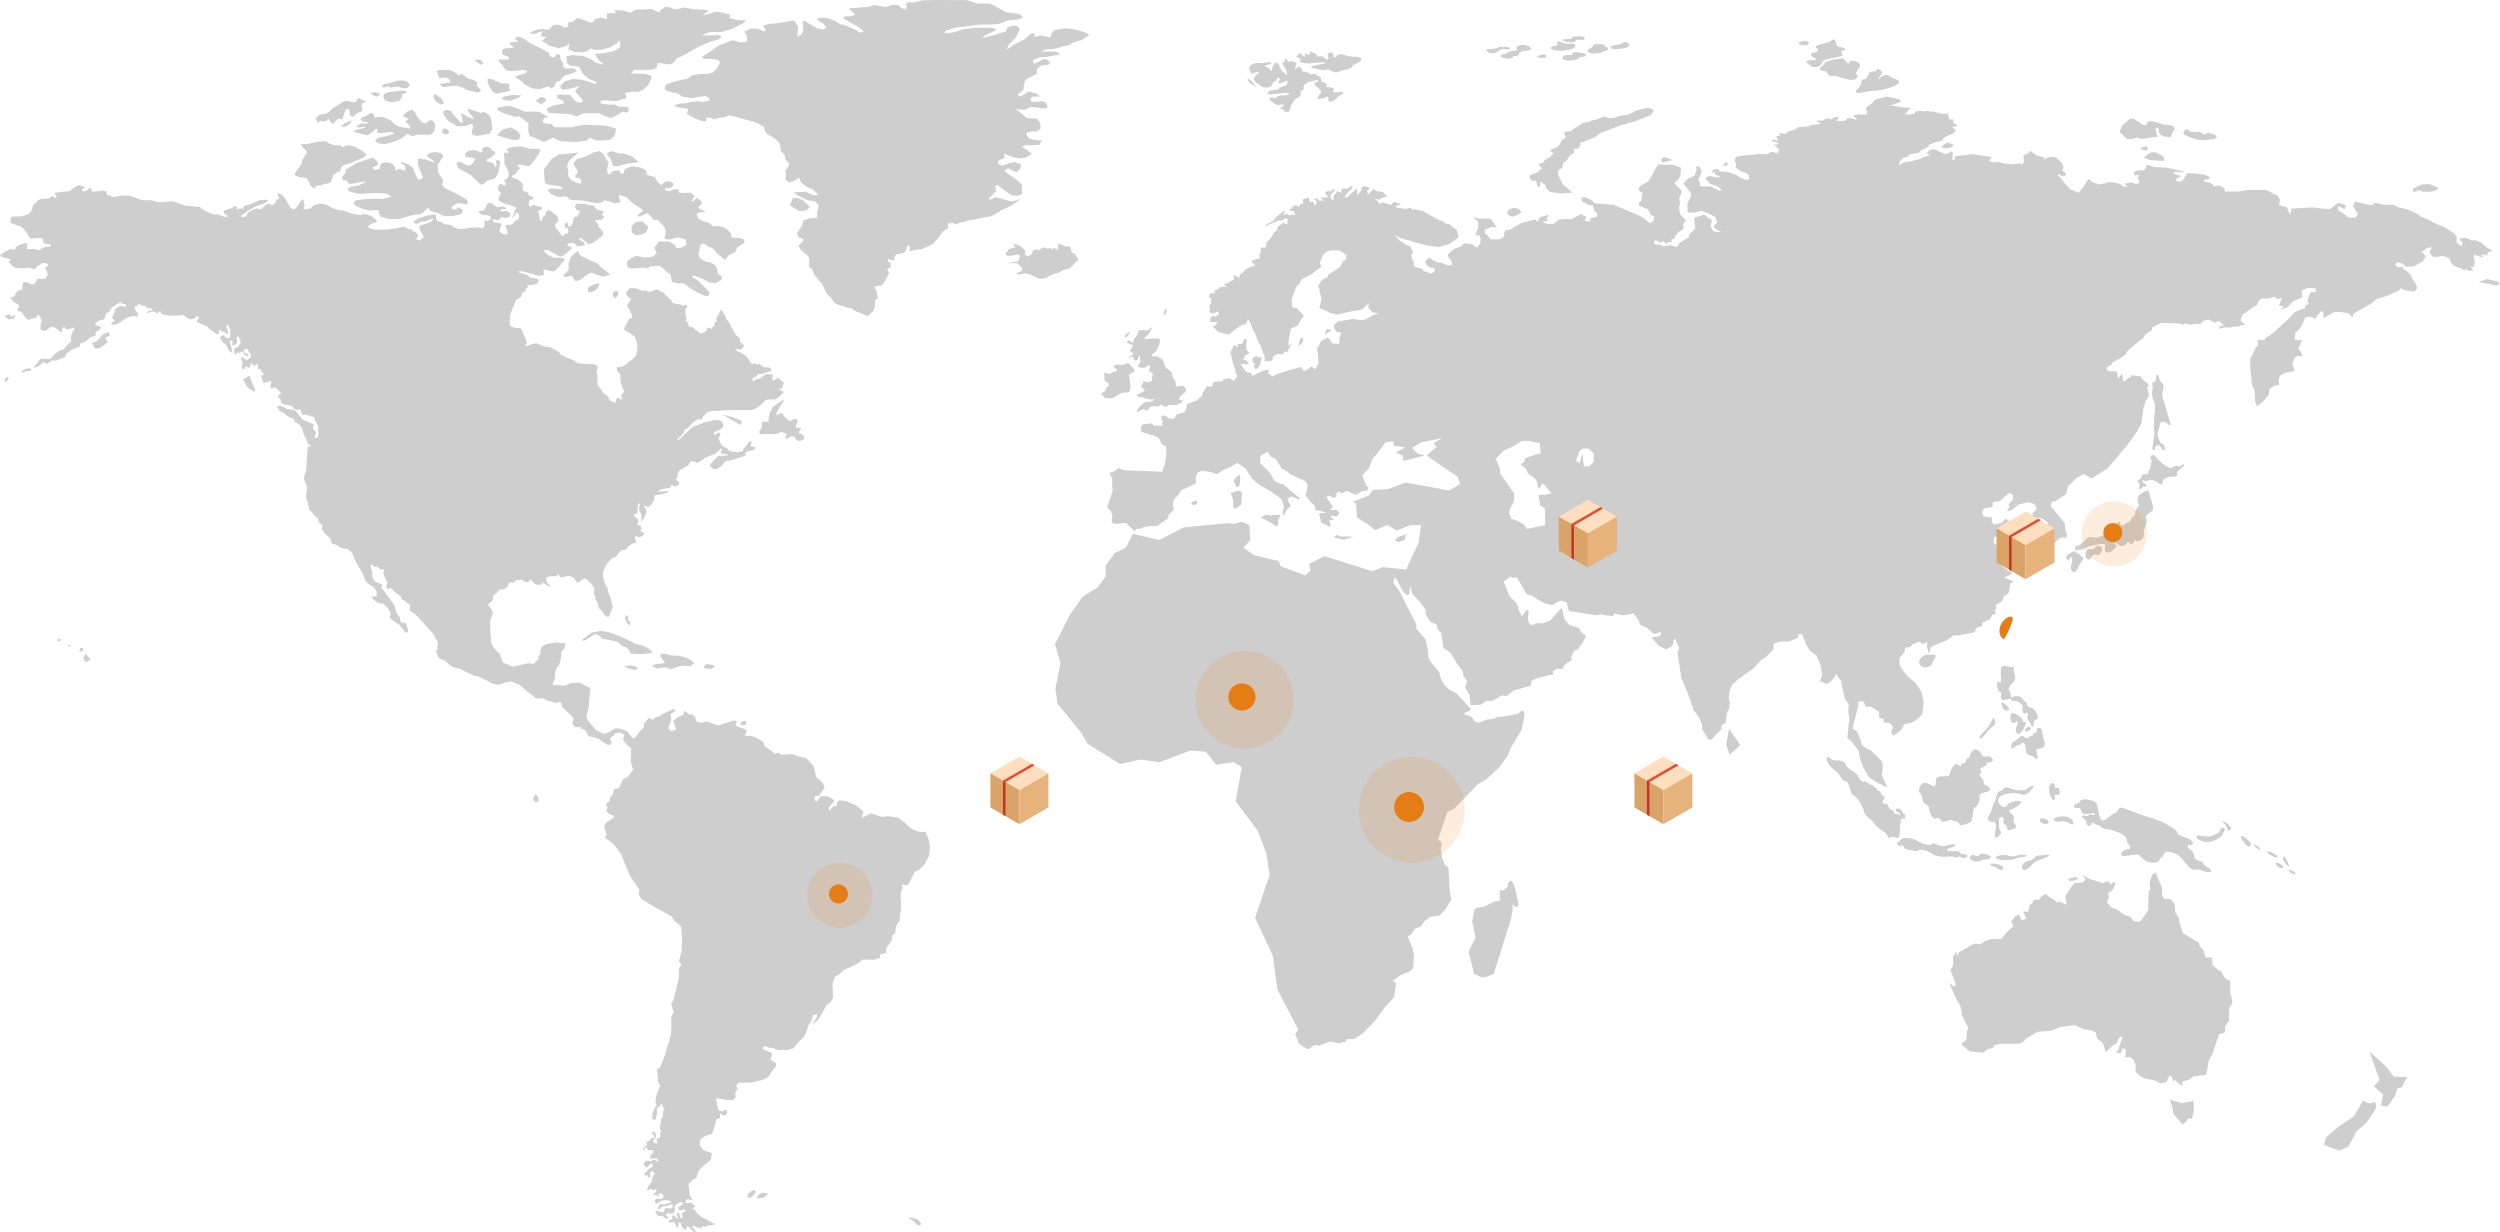 <svg xmlns="http://www.w3.org/2000/svg" xmlns:xlink="http://www.w3.org/1999/xlink" width="920.07" height="453.501" viewBox="0 0 920.07 453.501"><defs><clipPath id="a"><rect width="920.07" height="453.501" fill="#cecece"/></clipPath></defs><g transform="translate(-751.93 -889.5)"><g transform="translate(751.93 889.5)"><g clip-path="url(#a)"><path d="M465.447,105.919c-.9.153.076,1.059-.981,1.512s-.981,1.207-.453,1.509.151,1.285,0,1.965.679.151,1.286-.53,1.232.328,1.358-.3c.151-.754-1.587-1.132-1.51-1.889s1.208.227,2.115-.226a4.1,4.1,0,0,1,3.851.906c1.134.984,1.436.608,1.663-.6s1.962-1.736,3.7-1.736,1.887-.833,1.359-1.21,2.87-2.566,2.793-3.172-1.813,1.359-2.34.679-1.434.378-2.566.606-4.684-2.719-5.59-4.08-2.417-.226-1.66.757-.154,1.281-.154,2.644-.9,1.358-.752,2.264-1.21.755-2.118.906" transform="translate(323.211 68.821)" fill="#cecece"/><path d="M465.447,105.919c-.9.153.076,1.059-.981,1.512s-.981,1.207-.453,1.509.151,1.285,0,1.965.679.151,1.286-.53,1.232.328,1.358-.3c.151-.754-1.587-1.132-1.51-1.889s1.208.227,2.115-.226a4.1,4.1,0,0,1,3.851.906c1.134.984,1.436.608,1.663-.6s1.962-1.736,3.7-1.736,1.887-.833,1.359-1.21,2.87-2.566,2.793-3.172-1.813,1.359-2.34.679-1.434.378-2.566.606-4.684-2.719-5.59-4.08-2.417-.226-1.66.757-.154,1.281-.154,2.644-.9,1.358-.752,2.264-1.21.755-2.118.906" transform="translate(323.211 68.821)" fill="#cecece"/><path d="M461.51,123.211c.076-.677-1.361-.3-3.094.378s-2.8-.754-3.776.227-2.646,2.72-3.929,2.946-.543,1.782,0,1.51c.908-.455,2.342,0,2.8-.681s4.153-1.509,6.418-1.585.906,1.056,1.057,2.266,2.04.983,3.021-.151,1.738-1.059.9-1.74.154-1.283.759-.375a2.072,2.072,0,0,0,3.247-.227c.755-1.208.981.227,1.887.149s1.436-2.34,1.51-1.509,1.512.6,2.417-.375.078-2.722.681-3.627,1.207-2.8.6-3.929,1.361-1.887,2.342-2.8-1.132-5.438-1.208-6.8-2.493.528-3.247.9-1.285,2.72-.453,3.4-1.359,1.965-1.285,3.4-1.359,1.434-1.587,2.491-1.056.832-2.34,1.813-1.964-.151-1.663-.83-1.962.377-1.887,2.04-2.113,1.813-1.585,2.566-1.66,1.208-1.587.528" transform="translate(313.704 74.184)" fill="#cecece"/><path d="M461.51,123.211c.076-.677-1.361-.3-3.094.378s-2.8-.754-3.776.227-2.646,2.72-3.929,2.946-.543,1.782,0,1.51c.908-.455,2.342,0,2.8-.681s4.153-1.509,6.418-1.585.906,1.056,1.057,2.266,2.04.983,3.021-.151,1.738-1.059.9-1.74.154-1.283.759-.375a2.072,2.072,0,0,0,3.247-.227c.755-1.208.981.227,1.887.149s1.436-2.34,1.51-1.509,1.512.6,2.417-.375.078-2.722.681-3.627,1.207-2.8.6-3.929,1.361-1.887,2.342-2.8-1.132-5.438-1.208-6.8-2.493.528-3.247.9-1.285,2.72-.453,3.4-1.359,1.965-1.285,3.4-1.359,1.434-1.587,2.491-1.056.832-2.34,1.813-1.964-.151-1.663-.83-1.962.377-1.887,2.04-2.113,1.813-1.585,2.566-1.66,1.208-1.587.528" transform="translate(313.704 74.184)" fill="#cecece"/><path d="M449.328,120.458c-1.134.832-1.51.981-1.059,1.813s1.134.075,1.436-.755,1.059,1.208.38,2.568.085,3.274.979,3.1c.755-.149,1.738-2.87,2.872-4.3s-.531-.908-.531-1.661-1.66-.6-1.734-1.285-1.21-.3-2.342.53" transform="translate(312.368 83.36)" fill="#cecece"/><path d="M449.328,120.458c-1.134.832-1.51.981-1.059,1.813s1.134.075,1.436-.755,1.059,1.208.38,2.568.085,3.274.979,3.1c.755-.149,1.738-2.87,2.872-4.3s-.531-.908-.531-1.661-1.66-.6-1.734-1.285-1.21-.3-2.342.53" transform="translate(312.368 83.36)" fill="#cecece"/><path d="M454.324,122.447a1.581,1.581,0,0,1,2.191-.833c.755.38,1.738-1.132,1.738-2.266s-2.266-1.132-2.568-.3-1.21.455-2.418.681-1.249,3.106-.377,3.4c.679.226,1.208.226,1.434-.679" transform="translate(315.302 82.579)" fill="#cecece"/><path d="M454.324,122.447a1.581,1.581,0,0,1,2.191-.833c.755.38,1.738-1.132,1.738-2.266s-2.266-1.132-2.568-.3-1.21.455-2.418.681-1.249,3.106-.377,3.4c.679.226,1.208.226,1.434-.679" transform="translate(315.302 82.579)" fill="#cecece"/><path d="M420.773,145.316c.076-.9,1.556-2.332,1.359-3.019-.151-.528-2.188-.226-3.172-.226s-3.476,1.434-2.493,3.471,4.229.681,4.306-.226" transform="translate(290.171 98.981)" fill="#cecece"/><path d="M420.773,145.316c.076-.9,1.556-2.332,1.359-3.019-.151-.528-2.188-.226-3.172-.226s-3.476,1.434-2.493,3.471,4.229.681,4.306-.226" transform="translate(290.171 98.981)" fill="#cecece"/><path d="M435.174,141.932c.755-.529,3.852-7.024,3.172-7.931s-3.7.528-4.531,3.55,1.1,4.558,1.359,4.38" transform="translate(302.278 93.228)" fill="#cecece"/><path d="M435.174,141.932c.755-.529,3.852-7.024,3.172-7.931s-3.7.528-4.531,3.55,1.1,4.558,1.359,4.38" transform="translate(302.278 93.228)" fill="#e67c14"/><path d="M436.687,154.678c-1.134.229-.74,3.652.151,3.477.378-.078,1.285,0,1.358-.759s.908,1.359.229,2.04-.681,2.568.377,2.8,3.019-3.4,2.719-4.078-1.208.451-.981-.453-2.719-3.25-3.852-3.024" transform="translate(303.938 107.819)" fill="#cecece"/><path d="M436.687,154.678c-1.134.229-.74,3.652.151,3.477.378-.078,1.285,0,1.358-.759s.908,1.359.229,2.04-.681,2.568.377,2.8,3.019-3.4,2.719-4.078-1.208.451-.981-.453-2.719-3.25-3.852-3.024" transform="translate(303.938 107.819)" fill="#cecece"/><path d="M445.632,158.924c.681,1.132-1.283.226-1.436,1.359s-1.585.226-1.51,1.132-1.509,0-2.264-.526-1.812,1.434-2.948,1.736-1.731,2.707-.981,2.642c.906-.075,1.358-1.285,2.266-1.208s.606-.9,1.887-.681.378,4.08,2.118,4.38,1.811,1.361,2.641,1.361-.148-2.415-.073-3.247,1.811-.076,2.717-1.134-.6-3.851-.6-5.662-2.493-1.288-1.812-.154" transform="translate(304.056 110.07)" fill="#cecece"/><path d="M445.632,158.924c.681,1.132-1.283.226-1.436,1.359s-1.585.226-1.51,1.132-1.509,0-2.264-.526-1.812,1.434-2.948,1.736-1.731,2.707-.981,2.642c.906-.075,1.358-1.285,2.266-1.208s.606-.9,1.887-.681.378,4.08,2.118,4.38,1.811,1.361,2.641,1.361-.148-2.415-.073-3.247,1.811-.076,2.717-1.134-.6-3.851-.6-5.662-2.493-1.288-1.812-.154" transform="translate(304.056 110.07)" fill="#cecece"/><path d="M434,152.454c.226,1.059.755,3.25,2.417,2.719s-2.581-3.477-2.417-2.719" transform="translate(302.547 106.192)" fill="#cecece"/><path d="M434,152.454c.226,1.059.755,3.25,2.417,2.719s-2.581-3.477-2.417-2.719" transform="translate(302.547 106.192)" fill="#cecece"/><path d="M441.056,157.834c-.6-.754-2.111.643-1.887,1.208.3.755,2.491-.453,1.887-1.208" transform="translate(306.138 109.877)" fill="#cecece"/><path d="M441.056,157.834c-.6-.754-2.111.643-1.887,1.208.3.755,2.491-.453,1.887-1.208" transform="translate(306.138 109.877)" fill="#cecece"/><path d="M433.182,150.262c-.226.677.076,3.474.681,3.474s1.059.754.681,1.962,1.132,1.359,2.568.832.906.983,2.342.757,3.4,1.585,3.1,2.264.075,2.87.753,2.264,1.738.151,1.057,1.134,1.057,1.964,1.283,3.174.983.227.832-.681.151-.83,1.134-1.51-.076-1.814-.679-3.1-2.872-.832-2.872-2.04-1.66-1.585-1.736-2.266-2.266-1.359-3.549-.606-.38-1.359-1.286-2.339.681-2.418,1.74-3.627-.3-3.247-.153-4.153.075-1.208-.453-.906-2.719-.9-3.7-.3-.076,5.589-.529,5.967-1.039-.808-1.21-.3" transform="translate(301.928 100.682)" fill="#cecece"/><path d="M433.182,150.262c-.226.677.076,3.474.681,3.474s1.059.754.681,1.962,1.132,1.359,2.568.832.906.983,2.342.757,3.4,1.585,3.1,2.264.075,2.87.753,2.264,1.738.151,1.057,1.134,1.057,1.964,1.283,3.174.983.227.832-.681.151-.83,1.134-1.51-.076-1.814-.679-3.1-2.872-.832-2.872-2.04-1.66-1.585-1.736-2.266-2.266-1.359-3.549-.606-.38-1.359-1.286-2.339.681-2.418,1.74-3.627-.3-3.247-.153-4.153.075-1.208-.453-.906-2.719-.9-3.7-.3-.076,5.589-.529,5.967-1.039-.808-1.21-.3" transform="translate(301.928 100.682)" fill="#cecece"/><path d="M432.586,158.8c-1.056,1.359-3.581,3.618-3.248,4.231.455.828,3.248-3.326,4.609-4.306a1.814,1.814,0,0,0,.679-2.719c-.455-.906-.983,1.432-2.04,2.793" transform="translate(299.279 108.612)" fill="#cecece"/><path d="M432.586,158.8c-1.056,1.359-3.581,3.618-3.248,4.231.455.828,3.248-3.326,4.609-4.306a1.814,1.814,0,0,0,.679-2.719c-.455-.906-.983,1.432-2.04,2.793" transform="translate(299.279 108.612)" fill="#cecece"/><path d="M482.72,179.028c1.512,1.437.7,2.653,1.587,2.42,1.436-.377.378-1.814-.83-2.568s-2.266-1.286-.757.148" transform="translate(335.995 124.176)" fill="#cecece"/><path d="M482.72,179.028c1.512,1.437.7,2.653,1.587,2.42,1.436-.377.378-1.814-.83-2.568s-2.266-1.286-.757.148" transform="translate(335.995 124.176)" fill="#cecece"/><path d="M492.219,190.032c1.359.076,1.587-.681.53-1.66s-4.908-1.359-5.061-2.8-7.023-4.835-10.044-5.514c-.538-.12-1.183-.317-1.889-.553-3.27-1.1-7.829-3.135-8.761-3.073-1.132.078-1.285,2.04-2.266,2.04s-2.34,2.04-4.153,2.646-1.891-5.21-2.721-6.344-5.359-2.04-5.813-.759-2.028.606-2.193,1.663c-.151.983.378.681,1.359.681s.981.754,1.436,1.736,3.172.3,4.078.227,1.057,1.207-.226.755-1.285.6-2.191.377-2.116-.151-1.512.377,1.585,1.057,1.585,2.266,1.74.983,1.74,0,.906.3,2.642.754.531,1.135,2.267,1.212a18.178,18.178,0,0,1,7.174,2.491c1.512,1.134.453,1.889,1.436,2.948s1.283,2.266-.076,2.266-2.793,1.358-2.417,2.037,4.835-.3,5.891-.3c.692,0,1.39,1.23,2.719,2.121a5.178,5.178,0,0,0,2.719.9c3.323.149,2.493-1.738,3.1-1.738s.833-1.057,1.512-1.887,3.627-.153,5.361,1.2,3.776,5.365,5.589,4.988,3.7,1.057,5.365.979.148-1.356-.38-1.585-1.885-1.132-1.811-1.738-1.51-.528-2.568-1.207-.681-2.868-1.813-3.4-1.965-2.189-.606-2.115" transform="translate(313.582 120.877)" fill="#cecece"/><path d="M492.219,190.032c1.359.076,1.587-.681.53-1.66s-4.908-1.359-5.061-2.8-7.023-4.835-10.044-5.514c-.538-.12-1.183-.317-1.889-.553-3.27-1.1-7.829-3.135-8.761-3.073-1.132.078-1.285,2.04-2.266,2.04s-2.34,2.04-4.153,2.646-1.891-5.21-2.721-6.344-5.359-2.04-5.813-.759-2.028.606-2.193,1.663c-.151.983.378.681,1.359.681s.981.754,1.436,1.736,3.172.3,4.078.227,1.057,1.207-.226.755-1.285.6-2.191.377-2.116-.151-1.512.377,1.585,1.057,1.585,2.266,1.74.983,1.74,0,.906.3,2.642.754.531,1.135,2.267,1.212a18.178,18.178,0,0,1,7.174,2.491c1.512,1.134.453,1.889,1.436,2.948s1.283,2.266-.076,2.266-2.793,1.358-2.417,2.037,4.835-.3,5.891-.3c.692,0,1.39,1.23,2.719,2.121a5.178,5.178,0,0,0,2.719.9c3.323.149,2.493-1.738,3.1-1.738s.833-1.057,1.512-1.887,3.627-.153,5.361,1.2,3.776,5.365,5.589,4.988,3.7,1.057,5.365.979.148-1.356-.38-1.585-1.885-1.132-1.811-1.738-1.51-.528-2.568-1.207-.681-2.868-1.813-3.4-1.965-2.189-.606-2.115" transform="translate(313.582 120.877)" fill="#cecece"/><path d="M484.852,180.745c0,.681-1.207,1.059-3.1,1.813s-5.317-.864-5.438.227c-.073.679,2.115,1.889,4.155,1.889s5.288-2.04,5.288-2.642,1.281-1.663.755-2.266-1.665.3-1.665.979" transform="translate(332.051 125.18)" fill="#cecece"/><path d="M484.852,180.745c0,.681-1.207,1.059-3.1,1.813s-5.317-.864-5.438.227c-.073.679,2.115,1.889,4.155,1.889s5.288-2.04,5.288-2.642,1.281-1.663.755-2.266-1.665.3-1.665.979" transform="translate(332.051 125.18)" fill="#cecece"/><path d="M496.3,188.821c.114.283,1.588,1.643,2.322,1.134s-2.515-1.617-2.322-1.134" transform="translate(345.977 131.548)" fill="#cecece"/><path d="M496.3,188.821c.114.283,1.588,1.643,2.322,1.134s-2.515-1.617-2.322-1.134" transform="translate(345.977 131.548)" fill="#cecece"/><path d="M488.824,183.232c-.058.283,1.757,2.04,2.154,1.757s-2.05-2.267-2.154-1.757" transform="translate(340.768 127.677)" fill="#cecece"/><path d="M488.824,183.232c-.058.283,1.757,2.04,2.154,1.757s-2.05-2.267-2.154-1.757" transform="translate(340.768 127.677)" fill="#cecece"/><path d="M495.3,186.719c.625-.4-3.506-2.658-3.569-1.926-.056.681,2.946,2.323,3.569,1.926" transform="translate(342.792 128.722)" fill="#cecece"/><path d="M495.3,186.719c.625-.4-3.506-2.658-3.569-1.926-.056.681,2.946,2.323,3.569,1.926" transform="translate(342.792 128.722)" fill="#cecece"/><path d="M493.567,187.444a2.164,2.164,0,0,0,2.605,1.417c.681-.4-2.838-2.588-2.605-1.417" transform="translate(344.068 130.434)" fill="#cecece"/><path d="M493.567,187.444a2.164,2.164,0,0,0,2.605,1.417c.681-.4-2.838-2.588-2.605-1.417" transform="translate(344.068 130.434)" fill="#cecece"/><path d="M495.168,185.856c-.567,1.247,1.7,3.4,2.04,3.457s-1.6-4.414-2.04-3.457" transform="translate(345.129 129.471)" fill="#cecece"/><path d="M495.168,185.856c-.567,1.247,1.7,3.4,2.04,3.457s-1.6-4.414-2.04-3.457" transform="translate(345.129 129.471)" fill="#cecece"/><path d="M485.979,181.365c-.153.682,2.269,4.275,3.17,3.7,1.661-1.054-3.021-4.38-3.17-3.7" transform="translate(338.781 126.37)" fill="#cecece"/><path d="M485.979,181.365c-.153.682,2.269,4.275,3.17,3.7,1.661-1.054-3.021-4.38-3.17-3.7" transform="translate(338.781 126.37)" fill="#cecece"/><path d="M448.654,191.341c.567.453,3.4-.112,3.286-.793s-4.144.105-3.286.793" transform="translate(312.683 132.653)" fill="#cecece"/><path d="M448.654,191.341c.567.453,3.4-.112,3.286-.793s-4.144.105-3.286.793" transform="translate(312.683 132.653)" fill="#cecece"/><path d="M342.177,10.022c1.813,0,1.283-1.132,2.493-.983s2.792.076,2.189-.679-4.984-.455-4.531.151-3.55.378-3.474.6c.151.453,1.512.906,3.323.906" transform="translate(236.222 5.515)" fill="#cecece"/><path d="M342.177,10.022c1.813,0,1.283-1.132,2.493-.983s2.792.076,2.189-.679-4.984-.455-4.531.151-3.55.378-3.474.6c.151.453,1.512.906,3.323.906" transform="translate(236.222 5.515)" fill="#cecece"/><path d="M353.663,11.409c2.863-.3,2.793-1.889,1.283-2.189s-1.736.906-2.493.83-3.608.477-3.021,1.132c.681.757,2.8.377,4.231.227" transform="translate(243.542 6.393)" fill="#cecece"/><path d="M353.663,11.409c2.863-.3,2.793-1.889,1.283-2.189s-1.736.906-2.493.83-3.608.477-3.021,1.132c.681.757,2.8.377,4.231.227" transform="translate(243.542 6.393)" fill="#cecece"/><path d="M351.7,11.508c.528-.679-.984-.679-1.134-1.359s-4.38-.83-4.155-.075-2.924,1.577-1.962,2.34c1.813,1.436,6.721-.227,7.25-.906" transform="translate(239.994 6.671)" fill="#cecece"/><path d="M351.7,11.508c.528-.679-.984-.679-1.134-1.359s-4.38-.83-4.155-.075-2.924,1.577-1.962,2.34c1.813,1.436,6.721-.227,7.25-.906" transform="translate(239.994 6.671)" fill="#cecece"/><path d="M342.559,11.679c.226.6-.378.679-1.889.679s-2.3.854-1.51,1.51c.906.757,4.908.453,5.589-.453s2.417-.151,2.717-1.057-5.134-1.283-4.906-.679" transform="translate(236.219 7.937)" fill="#cecece"/><path d="M342.559,11.679c.226.6-.378.679-1.889.679s-2.3.854-1.51,1.51c.906.757,4.908.453,5.589-.453s2.417-.151,2.717-1.057-5.134-1.283-4.906-.679" transform="translate(236.219 7.937)" fill="#cecece"/><path d="M345.258,10.7c.227-1.587-2.415-.3-4.38-1.134s-3.121-.767-1.813.378c.606.528-3.364.94-2.719,1.585,1.434,1.436,8.684.755,8.912-.83" transform="translate(234.424 6.276)" fill="#cecece"/><path d="M345.258,10.7c.227-1.587-2.415-.3-4.38-1.134s-3.121-.767-1.813.378c.606.528-3.364.94-2.719,1.585,1.434,1.436,8.684.755,8.912-.83" transform="translate(234.424 6.276)" fill="#cecece"/><path d="M331.461,11.315c1.057.755-2.945.528-3.474,1.283s-2.855.482-2.417,1.359c.453.906,4.228.983,4.228.227s1.965-.076,2.04-.757.908-1.432,3.023-1.585,2.116-.906.149-1.813-4.606.528-3.549,1.285" transform="translate(226.924 6.79)" fill="#cecece"/><path d="M331.461,11.315c1.057.755-2.945.528-3.474,1.283s-2.855.482-2.417,1.359c.453.906,4.228.983,4.228.227s1.965-.076,2.04-.757.908-1.432,3.023-1.585,2.116-.906.149-1.813-4.606.528-3.549,1.285" transform="translate(226.924 6.79)" fill="#cecece"/><path d="M336.636,12.342c0-1.208-3.932.124-3.172.377.681.226,3.172.83,3.172-.377" transform="translate(232.397 8.256)" fill="#cecece"/><path d="M336.636,12.342c0-1.208-3.932.124-3.172.377.681.226,3.172.83,3.172-.377" transform="translate(232.397 8.256)" fill="#cecece"/><path d="M326.554,11.7c1.74-1.587,4-.076,4.3-.833s-3.245-.979-4.53-.3-4.292.136-3.927.981a2.934,2.934,0,0,0,4.153.153" transform="translate(224.732 7.084)" fill="#cecece"/><path d="M326.554,11.7c1.74-1.587,4-.076,4.3-.833s-3.245-.979-4.53-.3-4.292.136-3.927.981a2.934,2.934,0,0,0,4.153.153" transform="translate(224.732 7.084)" fill="#cecece"/><path d="M467.687,91.812c.6,1.358-.83,8.609-.226,9.818s-.986,6.556-.453,7.175c.906,1.059.3-1.436,1.658-1.661s1.361,1.509,2.193,1.887.3-2.417-.453-2.266-1.358-1.813-1.74-3.021.759-2.644.759-4.155,1.887-1.434,3.019-.3,1.285.378.832-.453-1.889-6.872-2.719-9.063,1.208-4.306-.3-5.438-.906-3.474-1.66-3.021,0,2.495-1.208,2.644-.076,1.281-.528,2.8.224,3.7.83,5.059" transform="translate(325.352 56.645)" fill="#cecece"/><path d="M467.687,91.812c.6,1.358-.83,8.609-.226,9.818s-.986,6.556-.453,7.175c.906,1.059.3-1.436,1.658-1.661s1.361,1.509,2.193,1.887.3-2.417-.453-2.266-1.358-1.813-1.74-3.021.759-2.644.759-4.155,1.887-1.434,3.019-.3,1.285.378.832-.453-1.889-6.872-2.719-9.063,1.208-4.306-.3-5.438-.906-3.474-1.66-3.021,0,2.495-1.208,2.644-.076,1.281-.528,2.8.224,3.7.83,5.059" transform="translate(325.352 56.645)" fill="#cecece"/><path d="M393.7,9.6c.3-1.134-4.711-.642-3.4.451.455.378,3.1.682,3.4-.451" transform="translate(271.932 6.241)" fill="#cecece"/><path d="M393.7,9.6c.3-1.134-4.711-.642-3.4.451.455.378,3.1.682,3.4-.451" transform="translate(271.932 6.241)" fill="#cecece"/><path d="M396.493,14.458c0,.83-2.434,1.66-1.74,2.266.606.53,1.134.377,1.891.528s1.132,2.04,2.49,1.74,5.061,1.509,7.252,1.509,2.417-1.813,1.736-1.889-.073-1.132,1.132-2.87-3.774-3.021-3.774-1.661-1.436-.3-1.889-1.134-7.1.681-7.1,1.512" transform="translate(275.104 8.857)" fill="#cecece"/><path d="M396.493,14.458c0,.83-2.434,1.66-1.74,2.266.606.53,1.134.377,1.891.528s1.132,2.04,2.49,1.74,5.061,1.509,7.252,1.509,2.417-1.813,1.736-1.889-.073-1.132,1.132-2.87-3.774-3.021-3.774-1.661-1.436-.3-1.889-1.134-7.1.681-7.1,1.512" transform="translate(275.104 8.857)" fill="#cecece"/><path d="M394.5,15.222c1.436.6.908.983-.6.983s-2.809.509-1.813.906c.757.3.679,1.134,2.266,1.51s3.172-.906,3.021-1.813,5.512-1.736,7.024-2.116-.983-1.962.677-2.113.983-.906-1.056-1.21-1.208-2.038-1.887-2.642-1.057.755-3.7,1.285-3.929,1.208-2.87,1.736,0,1.813-1.132,1.738-1.361,1.134.073,1.736" transform="translate(273.089 5.978)" fill="#cecece"/><path d="M394.5,15.222c1.436.6.908.983-.6.983s-2.809.509-1.813.906c.757.3.679,1.134,2.266,1.51s3.172-.906,3.021-1.813,5.512-1.736,7.024-2.116-.983-1.962.677-2.113.983-.906-1.056-1.21-1.208-2.038-1.887-2.642-1.057.755-3.7,1.285-3.929,1.208-2.87,1.736,0,1.813-1.132,1.738-1.361,1.134.073,1.736" transform="translate(273.089 5.978)" fill="#cecece"/><path d="M402.731,23.466c1.059.6,4.455-.755,6.721-.681s8.609-1.736,8.837-2.945-2.342-1.132-3.323-2.191-3.172-.151-3.7.755-1.134.076.3-1.359-1.434-2.568-1.51-1.661-2.717.153-2.717.983-.983,1.208-.906,2.038-1.814-.453-1.889,1.436-2.926,2.989-1.813,3.625" transform="translate(280.572 10.498)" fill="#cecece"/><path d="M402.731,23.466c1.059.6,4.455-.755,6.721-.681s8.609-1.736,8.837-2.945-2.342-1.132-3.323-2.191-3.172-.151-3.7.755-1.134.076.3-1.359-1.434-2.568-1.51-1.661-2.717.153-2.717.983-.983,1.208-.906,2.038-1.814-.453-1.889,1.436-2.926,2.989-1.813,3.625" transform="translate(280.572 10.498)" fill="#cecece"/><path d="M442.216,186.151c1.359-.076,2.872-.453.832-.755s-3.4,1.208-5.439.451-5.09.015-4.757.681c.3.606,2.115.681,4.153.757s3.853-1.061,5.212-1.134" transform="translate(301.732 129.215)" fill="#cecece"/><path d="M442.216,186.151c1.359-.076,2.872-.453.832-.755s-3.4,1.208-5.439.451-5.09.015-4.757.681c.3.606,2.115.681,4.153.757s3.853-1.061,5.212-1.134" transform="translate(301.732 129.215)" fill="#cecece"/><path d="M438.948,190.746c.976.518,2.395-.862,3.206-1.833.134-.16.25-.305.346-.433a1.2,1.2,0,0,1,.255-.231,2.314,2.314,0,0,1,.256-.168c1.461-.869,5.185-1.952,5.38-2.471.226-.6-2.266.148-3.778.075-1.022-.051-1.429.791-2.188,1.392-.071.054-.146.1-.222.153a2.433,2.433,0,0,1-.83.353l-.107.022c-.127.019-.239.036-.246.039l-.6.1-.256.107c-1.46.606-2.228,2.352-1.215,2.894" transform="translate(305.679 129.228)" fill="#cecece"/><path d="M438.948,190.746c.976.518,2.395-.862,3.206-1.833.134-.16.25-.305.346-.433a1.2,1.2,0,0,1,.255-.231,2.314,2.314,0,0,1,.256-.168c1.461-.869,5.185-1.952,5.38-2.471.226-.6-2.266.148-3.778.075-1.022-.051-1.429.791-2.188,1.392-.071.054-.146.1-.222.153a2.433,2.433,0,0,1-.83.353l-.107.022c-.127.019-.239.036-.246.039l-.6.1-.256.107c-1.46.606-2.228,2.352-1.215,2.894" transform="translate(305.679 129.228)" fill="#cecece"/><path d="M446.549,171.443c0-.528-.528-2.642-1.738-.983s.39,5.767,1.359,5.59c.833-.153-.681-2.191.983-2.04s.9-.832.9-1.889-1.509-.151-1.509-.679" transform="translate(309.785 118.396)" fill="#cecece"/><path d="M446.549,171.443c0-.528-.528-2.642-1.738-.983s.39,5.767,1.359,5.59c.833-.153-.681-2.191.983-2.04s.9-.832.9-1.889-1.509-.151-1.509-.679" transform="translate(309.785 118.396)" fill="#cecece"/><path d="M433.655,176.291c-.682.378-.682,2.72-2.04,4.911s.453,2.49,1.587,2.568.981,1.736.755,2.717-.686,3.314.3,2.945c1.207-.455,1.962-1.962,1.281-2.491s-.6-3.852-.3-4.682,2.344-.226,1.661,1.057,1.283,1.13,1.283,2.568,1.134.679,2.342.3.984-1.059.151-1.964.606-2.189-.526-2.946-1.891-1.887-.833-2.115,4.229-2.038,3.852-2.793-4.833.151-5.212,1.509-3.549-.151-3.172-2.49,6.646-2.721,8.46-1.889,3.774-1.359,4.453-2.642-1.432.226-2.719,1.056-4.681-.076-6.417-.679-1.663,1.056-3.1,1.283-1.134,3.4-1.812,3.776" transform="translate(300.55 118.759)" fill="#cecece"/><path d="M433.655,176.291c-.682.378-.682,2.72-2.04,4.911s.453,2.49,1.587,2.568.981,1.736.755,2.717-.686,3.314.3,2.945c1.207-.455,1.962-1.962,1.281-2.491s-.6-3.852-.3-4.682,2.344-.226,1.661,1.057,1.283,1.13,1.283,2.568,1.134.679,2.342.3.984-1.059.151-1.964.606-2.189-.526-2.946-1.891-1.887-.833-2.115,4.229-2.038,3.852-2.793-4.833.151-5.212,1.509-3.549-.151-3.172-2.49,6.646-2.721,8.46-1.889,3.774-1.359,4.453-2.642-1.432.226-2.719,1.056-4.681-.076-6.417-.679-1.663,1.056-3.1,1.283-1.134,3.4-1.812,3.776" transform="translate(300.55 118.759)" fill="#cecece"/><path d="M445.443,178.247c.3.906,1.887.528,3.476.528s2.415,1.135,3.247,1.135.227-1.965-1.736-2.568-5.317-.09-4.986.9" transform="translate(310.512 123.448)" fill="#cecece"/><path d="M445.443,178.247c.3.906,1.887.528,3.476.528s2.415,1.135,3.247,1.135.227-1.965-1.736-2.568-5.317-.09-4.986.9" transform="translate(310.512 123.448)" fill="#cecece"/><path d="M442.373,178.121c.3,1.212,2.491,1.887,3.1.833s-3.445-2.233-3.1-.833" transform="translate(308.372 123.724)" fill="#cecece"/><path d="M442.373,178.121c.3,1.212,2.491,1.887,3.1.833s-3.445-2.233-3.1-.833" transform="translate(308.372 123.724)" fill="#cecece"/><path d="M430.925,185.387c-.3.681-1.585.83-2.339.3s-1.692.718-1.21,1.359a3.259,3.259,0,0,0,3.7.606c1.891-.9,3.174-.076,3.625-1.057s-3.472-1.887-3.776-1.208" transform="translate(297.841 129.073)" fill="#cecece"/><path d="M430.925,185.387c-.3.681-1.585.83-2.339.3s-1.692.718-1.21,1.359a3.259,3.259,0,0,0,3.7.606c1.891-.9,3.174-.076,3.625-1.057s-3.472-1.887-3.776-1.208" transform="translate(297.841 129.073)" fill="#cecece"/><path d="M423.093,190.017a15.544,15.544,0,0,1,.377-2.644c0-.526.377-.754,1.056-.6s.608-1.436.08-1.585-.832-2.04-2.116-2.04-1.059,1.057-.3,1.134,1.207.681.983,1.21-.529-.53-1.587-.453-.378-1.286-1.587-1.361-.981-2.266-2.267-2.266-1.358-1.057-.526-1.811-1.286-1.437-1.286-2.344-1.356-.377-1.356-1.134-.606-.375-1.286-1.281-.981-.078-1.585-.755-1.436-1.057-1.964-.832-1.738-.983-2.191-2.191c-.358-.962-3.851-2.568-4.3-3.851s-1.661-1.814-3.7-1.738-2.844-2-3.325-.981c-.6,1.285,2.189,4.153,3.476,4.91s1.962,3.471,3.474,3.625,1.661,4.908,2.792,5.134,3.554,3.927,3.931,5.891,2.868,2.948,3.7,4.382,4.153,3.4,4.608,4,.906,1.964,1.286,1.283,1.96,0,2.717.076.983-2.719.906-3.776" transform="translate(276.145 114.474)" fill="#cecece"/><path d="M423.093,190.017a15.544,15.544,0,0,1,.377-2.644c0-.526.377-.754,1.056-.6s.608-1.436.08-1.585-.832-2.04-2.116-2.04-1.059,1.057-.3,1.134,1.207.681.983,1.21-.529-.53-1.587-.453-.378-1.286-1.587-1.361-.981-2.266-2.267-2.266-1.358-1.057-.526-1.811-1.286-1.437-1.286-2.344-1.356-.377-1.356-1.134-.606-.375-1.286-1.281-.981-.078-1.585-.755-1.436-1.057-1.964-.832-1.738-.983-2.191-2.191c-.358-.962-3.851-2.568-4.3-3.851s-1.661-1.814-3.7-1.738-2.844-2-3.325-.981c-.6,1.285,2.189,4.153,3.476,4.91s1.962,3.471,3.474,3.625,1.661,4.908,2.792,5.134,3.554,3.927,3.931,5.891,2.868,2.948,3.7,4.382,4.153,3.4,4.608,4,.906,1.964,1.286,1.283,1.96,0,2.717.076.983-2.719.906-3.776" transform="translate(276.145 114.474)" fill="#cecece"/><path d="M433.87,188.593c.531-.752,1.51,1.21,3.023.076s-2.491-.679-2.569-1.585-3.021-.076-4.455-.681,1.585-1.13,2.566-1.74-.6-.828-3.019-.071-5.212-1.663-5.287-.606-4.382-.453-5.439-1.208-5.134-1.74-5.967-.3-1.548.149-1.207,1.51c.227.906,1.207.378,1.887.378s.378,1.285,1.359,1.434,4.231,1.059,4.531.378,3.325,0,4.835,1.208,4.983,1.283,6.344,1.057,2.87.906,3.4.149" transform="translate(286.816 126.696)" fill="#cecece"/><path d="M433.87,188.593c.531-.752,1.51,1.21,3.023.076s-2.491-.679-2.569-1.585-3.021-.076-4.455-.681,1.585-1.13,2.566-1.74-.6-.828-3.019-.071-5.212-1.663-5.287-.606-4.382-.453-5.439-1.208-5.134-1.74-5.967-.3-1.548.149-1.207,1.51c.227.906,1.207.378,1.887.378s.378,1.285,1.359,1.434,4.231,1.059,4.531.378,3.325,0,4.835,1.208,4.983,1.283,6.344,1.057,2.87.906,3.4.149" transform="translate(286.816 126.696)" fill="#cecece"/><path d="M433.921,188.728c.528.451,2.415,1.434,2.415.151s-5.186-2.042-4.682-1.285c.453.681,1.736.681,2.267,1.134" transform="translate(300.89 130.565)" fill="#cecece"/><path d="M433.921,188.728c.528.451,2.415,1.434,2.415.151s-5.186-2.042-4.682-1.285c.453.681,1.736.681,2.267,1.134" transform="translate(300.89 130.565)" fill="#cecece"/><path d="M416.448,178.335c1.13,1.057.83,2.717,1.356,3.549s2.194.981,2.194,2.568,1.434,4.076,2.415,3.4,1.734.3,2.04.979,2.641-.528,3.4-.377,3.1.606,3.248,1.512,2.264-.078,3.7-.6.6-4.835,1.964-5.663a3.877,3.877,0,0,0,1.509-3.927c-.149-1.512,3.325-1.587,3.854-2.191s-.757-1.587-1.738-2.042-.153-1.434-.832-2.037-1.812-2.191-.832-2.264-.681-1.437.153-1.889c.11-.063.241-.127.378-.193.894-.443,2.174-1.023,1.583-1.544-.675-.6,2.04-.076,2.344-.983s-1.057-1.663-1.738-1.51-2.267.075-2.267-.606-1.434-1.962-2.34-1.962-1.964,1.811-2.038,2.568-1.512.681-1.359,1.738c.059.416-.209.594-.555.7-.536.17-1.259.168-1.259.579v.665c-.969-.526-1.777-.961-1.8-.966h-.014c-.6,0-1.964,2.115-2.267,3.549s-1.661.983-3.7,1.134-1.212,2.266-1.665,3.248c-.412.9-2.651-.725-3.785-.955a1.152,1.152,0,0,0-.292-.027c-.981.076-2.608,2.67-1.661,3.55" transform="translate(290.116 113.317)" fill="#cecece"/><path d="M416.448,178.335c1.13,1.057.83,2.717,1.356,3.549s2.194.981,2.194,2.568,1.434,4.076,2.415,3.4,1.734.3,2.04.979,2.641-.528,3.4-.377,3.1.606,3.248,1.512,2.264-.078,3.7-.6.6-4.835,1.964-5.663a3.877,3.877,0,0,0,1.509-3.927c-.149-1.512,3.325-1.587,3.854-2.191s-.757-1.587-1.738-2.042-.153-1.434-.832-2.037-1.812-2.191-.832-2.264-.681-1.437.153-1.889c.11-.063.241-.127.378-.193.894-.443,2.174-1.023,1.583-1.544-.675-.6,2.04-.076,2.344-.983s-1.057-1.663-1.738-1.51-2.267.075-2.267-.606-1.434-1.962-2.34-1.962-1.964,1.811-2.038,2.568-1.512.681-1.359,1.738c.059.416-.209.594-.555.7-.536.17-1.259.168-1.259.579v.665c-.969-.526-1.777-.961-1.8-.966h-.014c-.6,0-1.964,2.115-2.267,3.549s-1.661.983-3.7,1.134-1.212,2.266-1.665,3.248c-.412.9-2.651-.725-3.785-.955a1.152,1.152,0,0,0-.292-.027c-.981.076-2.608,2.67-1.661,3.55" transform="translate(290.116 113.317)" fill="#cecece"/><path d="M334.034,190.9l-.9.755-.38,1.814-1.509,1.13h-1.312l.027,1.134-.027,2.687-1.936.26-3.549,1.811-3.248.606-.6.957-.456,2.442-.392,1.342.693,3.262.563,3.04-1.168,2.172-1.368,2.9,2.05,8.053,2.833,1.39,1.7-.255,2.642-.984,6.5-20.693.453-2.872v-2.14l1.422,1.185.767-.93-.134-1.376-.791-2.941-.231-1.444-.737-2.077Z" transform="translate(222.01 133.078)" fill="#cecece"/><path d="M375.379,158.055l-1.057,5.814,1.285,3.776,3.927-3.625Z" transform="translate(260.947 110.184)" fill="#cecece"/><path d="M422.638,229.762l2.605,5.777,1.548,2.788.606,2.028v1.358l2.266,4.475-.4,1.807-.224,2.761-.771.82-.64.105-.336.993,1.013.706,1.87,1.645,4.984.511,1.869-1.342,1.673-.406.82-1.03,2.048-.546,6.71.046,1.275-.423.906-.765.389-.691,2.454-1.4,2.155-1.191,4.723-.331,3.527-1.383,2.916-.436,2.464-.243,3.114,1.527,3,.4,1.473.735.453,2.247,1.982,1.492.513,1.137.776,2.371,1.431-1.412.852-.779,1.7-1.146.713-1.733.726-.626.714.093-1.75,5.2-.911.409,1.947.5.714-2.014,1.134.546v1.877l-.339.957,1.869-.114,1.37,1.09.747,1.633v2.79l1.4,1.286,1.814,1.076,3.89.82,2.055,1.049,2.1-.4,1.312-2.551.835.626.509,1.643.681-.509,1.7,1.529.85.621.085-1.687,2.376-.546,1.7-1.244,4.733-.658.849-5.152,1.432-2.542,1.032-3.209,1.383-3.963,2.15-.774v-2.133l1.536-2.1v-4.67l1.219-1.923-.2-1.509-.623-1.869.01-5.2-.747.441-1.466-1.331-1.113-2.12-1.1-.458-1.244-1.188-.864-.784-.126-2.564-.938-.163-1.473.112-.706-2.632-1.5-1.607-.234-1.258-5.889-3.454-.626-1.753-.572-1.994-.26-1.858-1.319-1.928-.339-3.116-.492-.991-1.207-1.045-1.984.056-.845-1.14-.078-3.165-1.059-2.32-1.246-3.118-1.241.633-.4,1.236-.621,2.04.317,2.386-.658.448-.151,7.035-.867,1.4-2.154,3-2.23-.26-1.444-1.775-1.707-.345-3.3-2.357-1.8-.531-1.7-1.925.75-1.9-.3-1.5,1.643-1.191.85-1.7.234-.867-.8-.38-.962,1.018-.962-1.356-1.926.791-4.986-1.529-2.378-1.473.962,1.7-1.095,1.061-1.79.219L468.971,193l-.735.735-2.834,4.19.619,3.135-1.809-.7-1.186-.621-.455.735-1.259-1.288-1-.468-2.155-1.585-1.471.85-.794,1.19-1.982.056-.453,1.132-1.19.85-.507,2.491-1.87-.168,1.261,2.581-1.658.647-1.02-1.926-1.183.234-1.748,2.055.835,1.731-2.6,2.517-1.921,2.325-3.695.031-2.437.793-1.519,1.084-2.228-.244-1.746.972-3.9,2.257-.626,1.37-.285-1.585-1.3,1.867.114,2.888-1.011,2.016,2.03,5.46-.793.513Z" transform="translate(294.63 131.899)" fill="#cecece"/><path d="M755.43,76.237l-1.762-1.516-2.1-.932-1.415.1-1.169-.6-1.443-.392-1.88.351,1.249,1.634-.46,1.159-1.9-1.409.165-1.913-.983-1.359L740.5,69.218l-4.856-2.1-.631-.55-3.433-1.415-1.465-1.073-3.5-1.605-3.376-.782-1.748-.9-3.544-.017-3.182-.747-1.621.916-5.891-1.359-.83,1.622,1.848,2.909-.8,1.4-2.617-.015-1.887-1.524-1.947-1.179.014-1.475,2.395.983.424-1.448-2.946-.777L697.9,62.449l-6.383-.72-7.7.453-.528,2.379-1.161-2.941-2.843-.76.042-.942.411-.681-.894-1.758-4.314-2.164-6.607-.025-3.662.623-4.99-.031V54.744l-1.728-.964-1.482.02-.981.382v-.8l-1.4-.8-1.812-.261L651.6,51.5l2.077-.161v-.82l-1.546-.759-4.324-.609-2.361.008-1.512,2.491-.923.6-1.5-.156-.292-.665,2-1.246-1.68-.514-1.186-.355.709-.757,2.836.314.455-.238-3.291-.915-3.634-.647-3.99-.192-2.49-.74-.569.058V47.3l-.932.791-2.257.034-1.444.748.5,1.137,1.563-.292-.679,1.359.616.574.177,1.163-1.5.351-1.157-.662-3.1.513,1.419.979-1.675.114-1.232-1.069-3.929-.679-1.387.484-2.53.441-2.278-.883L609.2,51.213,607.115,54.4l-1.622,1.964L602.3,54.985l-2.211-2.546-1.263-1.689-1.076-.916.6-.431.984.91,1.28-.251.351-.832-1.631-1.191.676-.735-.53-1.773-1.235-1.151-.993-.966-1.936-.363-1.463.4-.942.8v-.871l-2.909-.791-2.266-1.7-1.207,1.246-.467-.092-.927.767.3,1.622-.506,1.424-1.229-.361-1.2.255-1.439.139L577.8,45.5l-1.721-.54-2.089.227-1.5-.72,1.057-1.207-7.024-1.173-6.42.832-.341,1.359-.652.078-.015-3.023-.838-.234-.292.672-1.471.353-1.4-.528-2.3-1.154-1.488-.041-1.213.653-.487.959,1.546.412-3.131.908-.563.457-3.328.9-2.946.506-1.726,1.057.238-1.371,1.327-1.441,1.478-.265.8-.986,3.374-.531.721-.833,2.824-1.426.322-.813,2.162-.813,2.464-.589.859-1.219,3.751-1.68.518-1.076-1.135-.869L559.033,32l1.409-.1.238-.737-1.141-.3-.212-1.563L558,29.415l-.621-2.313-1.877.26-4.049-1.052-.234.305-1.351-.457-.9.2-2.24-.129-1.144.2-.516.748-2.2.423-1.358-.114,2.2-2.388-2.127-.134-2.065-.165-.543-.261-2.478-.193-.562-.12,1.592-.378,1.48-.645,1.236-.4-.862-.964-1.11-.117-3.17-.777-2.906.623-1.4.44-1.49,1.492-.725.465L527.3,25.145l-.122.862.409.212.081.882-.224.417-1.212.036-2.242-.036-1.648.565,1.432,1.017v.392l-2.186-.645-1.212.168-.526.465-.777.463-.884-.124-1.285.156-.6-.253.942-.876-.317-.485-1.743.365-.665.623-1.388-.473-2.067.916-1.161-.088-.888.229,1.548,1.057-3.973.5-.638.406-3.613.309-.971.791-1.035.305-1.672.54-1.09.9-1.207-.272-.733-.134-.441.255.441.411-.185.457h-.883l-.54.6.618.161.061.747-.356.109-.986-.222h-.849l.479.642.92.151.883.317.249.552-1.924.114,1.251.742.192.273.886.82-.667.959-.232.423-.487-.2-1.621-.4-1.514.9-.826-.053h-2.812l-4.392.49-3.42.475-.662,1.348.75,1.444-.343,1.2,2.323,1.555,1.639.421.986.85.146,1.258-.828.574-2.447-.871L479,49.494l-2.921-.847-2.561-.233-.709-.759-1.371-.005-1.269,1.02,1.56.272-.154.623,1.636.626.317.616-2.692-.406-1.251-.331-1.5.9,1.709,2.052,2.9.933.608.625.944.643-.838.429-3.53-1.672-2.793.029-.962-.246-.005-1.4-.74-.793,1.023-1.716.4-1.58-.888-1.624h-1.21l.2,1.2-.745,2.25-2.877,1.308-.448.762-.808.738,2.715,3.452.19.976-1.466,3.177.105,1.186.019,1.957,2.086.044,2.956-.721,2.418.891,2.756,1.4.669,2.025L471.3,68.467l.042.83,2.809,1.534-2.87-.227-1.168-1.624.367-2.537-2.634-1.994-3.927,1.057.53,3.988-2.278,2.283v.864l-3.547,2.15-.927,1.553-2.291-.653-2.592.35-1.536-.694-1.078.122-1.078-.355.468-1.288.645.075,1.062.872,1.4-.645,1.135.971.723-.591,1.261.022-.238-.932,1.312-.54.282-1.168.511-.19.285-.8,1.641-.867.574-.684-.209-.983.421-1.334.708-.5-2.242-2.235-.438-2.615.414-1.41-.377-1.814.886-2.174L459.2,55.3l-2.181-2.1-.26-.5,1.631-1.478L458.913,50l.29-2.883-2.941-1.061-2.866-.034-2.715-.143L447.376,52l-3.216,1.8-.7,1.159.633,1.079.906.027-.3,2.038-.149,1.208-.738.733-.132,1,3.277,1.327,1.054,2.11,1.334.565-.219,1.605-1.368.923-3.1-2.452-1.806-.816-3.44-1.4-2.269-.957-2.814-1.14-7.011-.628-.957-1.037L424,57.955l-1.449.134.088,1.37,1.293.64.771.572,2.072.4.434,1.661,1.185,1.568-.209.888-1.414.266-1.03.263v1.127l-.855.129-1.263-.582.726-1.076-2.016-1.12-3.459,1.913-2.639-.136-2.111.285-1.933,1.59-2.106-.02-1.661-.548-.16-.394,1.909-.166-.429-.933.823-1.375-3.474,1.018-.49,1.437-.321.032-.813-.713-5.185,1.275-1.076.818-1.892.9-.39.519-2.559.6-.49,2.381-1.422.81-3.369-.037-1.13-1.434-.906-.667-.17-1.322.984-.492,1.631-.608,1.889.275-1.3-1.869-.492-1.045-1.074-.475-1.93.027-1.522.1-2.054-.5-.109.277,1.59,1.154.054,2.364-1.139,2.671,1.446.156.367.375.2,1.152-.083,1.166-.5.859-.409.857-.9-.287-.356.015-.4-.77-1.733-.4-1.621-.107-1.3,1.241-2.313.76L374.5,77.98l-1.066,1.008-.054.776,1.171,1.541.521,1.419-1.616.429-1.443-.616-.915-.463-1.729-.141-.925-.465L366.46,80.2l-1.549,1.432.755,1.475,1.146.752,1.723.309-.149,1.356-1.341.535-.952-.423-1.636-.414-.227-.5-.677-.546-1.436-.275-1.168-.406-.159-1.39-.416-1.022-.535-1.831.714-.738-1.008-2.347-1.921-.86-.679-.58-1.414-.828-1.079-1.249-.908-.832,3.186,1.482,2.693.645,2.578.872,4.019.947,4.058.531,3.717-1.023,3.364-2.357-.015-1.276-.565-1.757-1.317-.82-1.485-1.183-1.236-.26-1.171-.961-1.081-.137-6.013-3.4-2.951-.75-.852.222-.995-.73-1.809.446-1.4-.324-1.6-.07-.562-.642,2.149-.675-2.851-.986-.886,1.212-3.141-.955-1.045.608-.641-.894-1.358-1.115,1.745.457,1.4-.835,1.565-.436-1.558-1.516-2.357-.429L346,54.96l-2.072,2.186-.278-1.675.762-.4-.149-.779-1.852-.424-.95.8.088.811-1.56,1.762-.177-2.52-3.863,3.652-.53-.849L336.783,56l1.278-1.22.406-.5-.706-.477-1.4,1.132-1.812-.227-.453.981.122.384-.356.307-.993-.6-1.718,1.877.273.84-.536.633-.677-1,.1-1.112L331.272,56l.558-.842-.694-.178-.772.818h-1.516l-.555.217-.1.489,1.191,1.522h-1.1l-1.926.037,1.436,1.285-1.21-.151-.718-.066-.642-.765-1.088.182.91.893-.255,1.458-.626-.417-.324-.978-1.146.373-.521-1.741-2.242.618.287,1.566-1.117.158-.48,1.037-1.2-.669-1.107.545-1.322,1.736,1.626-.115.339.906.216.679-.443,0-.849-.4-.473.552L313.921,64l-1.045.754.6-2.115L311.5,64.213l-1.156.879-1.359,1.7-2.2,1.034-.945.95,5.521-2.361.638.236.872-.46.709-.46.876.346-.227,1.359.132.414-.849,0-.643-.692-.845.845-1.239.737-.519,1.527-.944.793-.72,1.405-2.062,2.386.015.665-.265.981H304.57l-.115,1.852-.465.911.239,1.315-1.585.226-.273.307-1.5.26,1.438,1.585-.4.628-.39-.287-2.866,1.363-.468.9-1.028.546-.735,1.643-1.4-1.095-.682.3.5,1.465-1.008.234-.933.6-2.028.942,1.358.689-2.189.037-1.359.908-1.252.582.226.91-1.568-.059-.691,1.135.983,1.281-.3.949.311.4-.9.932.329.821-.19,1.549,1.32.412,1.814-.679.453.794-1.324,1.057-1.017-.265-.871.755-.187,1.51,2.792-.037-.642,1.018-1.057.794,2.04,1.874,3.625,1.034,4.757-3.513,1.775-.377.643-1.848,1.02,1.4.653,2.125,1.083,1.84.906,2.642,1.283,2.3.53,1.926.716,1.169.041,2.154,2.8-.321.143-1.229.794-.828,1.342-.394,1.578.238.667-1.2.9.377,1.707-3.177-1.178.911-.037-1.773.869-4.635,2.693-1.28.592-1.41,1.51-2.077-2.417-2.681-1.812-.49-.3-2.87.942-2.495.679-1.964,1.21-1.169.714-1.628,3.477-1.77,3.929-2.946-.557-1.505,1.271-3.026,1.663-1.322,1.706-.216,2.357.014,2.878,1.716-.37,2-.784.015-1.356,2.423-1.865,1.263L329.4,86.476l-.555,1.045-1.777.869-1.505,2.232.448.864.265,1.775.643,1.916-.869,3.6,2.379.945,1.548.828,2.8.606,4.482-1.04,4.553-.832,2.5-2.376-.251,1.792,1.624,1.661,2.227.492-1.979.407L343,103.006l-2.008.207-2.437-.453-5.7.961-1.549,1.473.53,1.624.662.742,1.638.26-.662,1.792-.1,2.327-2.508-.1-1.592-2.23-2.456,1.132-1.02,2.04-.633.959.319,1.594.275,3.868-.83,1.4-.423.728-1.414-1.152-1.261,1.142-1.4.718-1.208-1.585-5.589,1.585-3.963,1.358-.73.579-1.724-1.144.224-1.473-2.262.6-3.907,1.806-.287-1.125-1.818-.356-2.147-2.965,3.135.227-.906-1.587-1.171-.151.718-1.585,1.622-.871-1.208-1.207-.076-1.773.265-2.193-.956-.036-.815,1.848h-1.59l.114,1.132-1.473-.752-1.349,2.736,1.047,4.248.83,2.342-.066.7.747,1.492-1.229,1.716-1.755-.961-1.925.3-.718.794-2.568.075-.886.489-.173,1.286-1.2.076-.528-.261-.645.864-1,1.443-.305,1.273-1.9,1.741-2.68,1.018-.9.26-.655,2.388-.429.794-2.72.621-1.152,1.716-1.6-.015-1.609-1.078-1.258-.139-.216,1.118.572,1.049-.232,1.67-2.228-.114-.494.093-1.052-.845-.908.01-2.471.317-.7,1.142.3,1.587,3.4,1.095,1.332.372,1.663.838,1.035,2.223,1.67.962.01,2.692-.458,3.561-1.1,2.946-14-.563-2.086-.757-1.531,1.215-1.8.6,1.113,2.249L249.8,164l.239,1.93-2.1,6.24,1.376,1.261.557,1.643-.216,2.7,1.962.49,2.04-.4,1.358.1,3.1,2.945.606-.833L260.2,180l1.049-.555,1.884-.372,3.381-.149,1.123-.85,2.761-1.923.183-1.249,1.889-1.964-.346-1.646.384-2.093,1.711-1.726.94-1.546,5.473-2.632.036-2.1.394-1.721,1.719-.811,3.225.45,2.471.791,2.468-1.692,2.3-.91,2.58-1.563,3.146,2.093,2.171,3.589,2.943,2.447,3.661,2.084,2.832,1.94,1.712,1.405.793,2.739-.638,1.9.4,1.308,1.49-2.571,1.264-1.054-1.168-2,.5-1.164,1.079-.243,2.624,1.09.17-.664-3.357-2.707-2.855-2.461-.735.066-2.344-1.166-1.621-2.911-3.588-3.664.039-2.566,2.756-1.661.906,1.848,1.964.833,2.264,3.588,2.038,1.095.826.828,5.814,2.72.9,1.468-.76,3.807,2.053,2.712,1.095.828.582,2.057,1.607-.034,2.3.832-2.72.227.529,2.152.241,1.169,1.789.832,1.67.906-.453-2.568,1.775-.076-1.169-1.02.173-.631,1.48.346,1.1-.433.182-1.195-1.013-.881-1.059.119-1.056-.046.832-1.358-2.077-2.87.02-.82.7-.221,1.585.83,1.059-.2.034-1.524,1.054-.538.954.628,1.925-.947,3.209,1.551,2.379-1.475,1.852-.127.548-1.227-.888-.533-1.512-3.852,2.571-2.737,1.281-3.418L347,152.69l3.4-4.485,2.832-.417.263,1.661,4.156.6-3.4,1.891,2.568,1.168.115,1.967,7.929-2.04-2.569-.679-2.077-2.081,3.209-2.037,7.932-1.622-3.174,1.848.983,1.436-3.588,3.172,11.367,7.78.981,2.642-4.024,2.43-16.043-2.95-6.554,2.444-5.589.3-1.285,1.962-5.891,2.344,1.057.716.3,5.061,4.231,2.721,2.5,1.979,4.445-1.906,3.474,2.038,5.023-1.962,3.927-.037-.869,6.417-4.606,9.971-8.628-.91-3.829,1.519-17.6-5.555-5.7,2.907.621,2.281-1.943,1.892-9.049-3.272-.825-2.037-8.891-2.047-4.043-2.822c.005-.007,1.261-1.4,1.266-1.409l1.219-1.354-.158-2.987q-.066-1.3-.136-2.595-1.344-.6-2.688-1.193l-3,.738-2.814-.224L276.1,179.508l-8.932,4.621-9.684-2.242-2.8,5.21-3.888,1.852-3.362,4.606v3.892l-3.019,4.19-5.589,3.437-4.8,7.024-5.246,10.371,2,7-1.85,9.287.765,5.648,8.681,10.6,2.412,4.149,11.949,7.423,7.535-1.646,6.872.984L278.7,261.6l5.589.455,3.778,4.793,6.412-.962,3.028,1.833-2.228,12.688,8.08,10.661,3.211,8.409,1.171,8.041-5.326,15.634,6.532,13.974,1.682,12.442,7.7,14.782-.662.832-.494,1.04.854,1.7.509,1.529,1.056.641,1.361,1.095,1.1.3,1.4-.942.9-.567,1.9.244.871-.487,2.916-1.045,3.347.718.981-.409,1.624-.341-.036-.8,2.787-.054,3.185-1.958,4.572-4.694,3.51-4.822,1.806-2.037,1.77-2.025.7-5.236-1.42-.562,2.958-2.123,3.527-1.456,1.259-1.195.122-2.717.2-1.894-.72-3.3-1.032-2.247-.546-1.677.962-.249,1.845-2.552,1.967-.623,1.219-1.885,2.274-1.743,3.338-.455,2.435-2.532,1.95-3.35-.57-3-.458-8.755-1.475-1.125-.261-1.224-.679-1.266-.151-1.648-.3-1.217.5-2.53-1.409-1.548,3.367-9.949,1.882-.815.849-.626,8.57-8.874,3.033-1.668,5.006-4.7,2.943-4.172,1.118-2.824,3.883-6.481L401.5,249.4l0-2-.864-.457L399.2,248.1l-4.949.923-2.736.272-1.341.672-2.534.27-2.78,1.139-1.582-.368-1.025-1.539-.979-.652-1.869-.563.378-.682,1.629-.546.261-.9-5.285-5.7-2.3-1.062-1.025-.942-1.095-1.061-1.285-2.617-.511-2.038-2.615-3.009-1.3-2.076-.285-3.264-.845-3.707L364,219.35l-2.182-2.451-.144-1.984-3.752-7.085-1.208-2.605-.76-1.6-2.641-3.759.492-2.16,1.329,2.009,1.29,2.731,1.648,1.908h.908l.687-3.567.446,2.961s2.756,3.021,2.984,3.248,1.972,2.654,1.972,2.654l.227,1.819,1.517,2.731,2.351.986.455,1.745,1.29,1.517.91,5.46,2.578,1.821,2.125,3.564,2.35,3.109.158,1.67,1.434,2.047-.757,2.351,1.668,2.731.336,3.747,3.683-.183,2.427-1.517,1.821.149,1.9-.983,1.592-1.137,1.836.35,2.563-2.094,6.264-1.751.485-1.965,2.125-.91,4.474-1.139,1.41-.019-.348-1.118,1.213-1.061,2.432.048.6-1.261,1.059-1.079,1.624-.832.008-1.256.862-2.181,1.376-.645.7-.791,1.088-1.6,1.325-2.525-1.51-1.139-1.127-1.794-3.416-1.056-1.852-2.018-1.078-4.4-4.314,4.808-2.775.947-2.279-.081-1.546.82-1.19-.884-.356-1.607.378-2.44-.681-.843-1.884,2.527-1.366-2.754.177-.558-.75-1.6-2.44-2.39-1.044-2.317-1.227-3.221,2.367-1.85.764.416,1.779-.076,3.449,6.106,2.352.759,1.371,1.028a22.591,22.591,0,0,1,2.826,1.553,15.464,15.464,0,0,0,2.99.674l2.748-1.587,2.427.455.9,3.36,10.167,1.57,1.353-.312,4.569.58.677-.876,1.549.285,1.1.322,1.821-.153,1.19-.207,1.237-.475.8,1.079,1.169,1.4.531,1.74,1.139.565,1.5.667,2.349,2.166,1.083-.1,1.517-.606.2.859-.954.81-2.595.4L451,223.079l2.766,1.331,2.123-1.222.557-1.424-.214-.733,1.008-.587.509,2.028.835,1.366-.7,1.592,1.385,9.4,2.656,6.342,1.894,5.565,1.213,1.592.91,1.366.986,2.351-.044,1.587,2.442,4.039,1.219-.173,1.161-1.412,2.378-2.379.051-1.509,1.526-.808.29-3.272.925-2.011.241-1.941-.4-1.947.346-2.673.945-2.115,2.036-1.919,5.74-4.1,2.759-2.968,2.488-1.748,2.1-2.311.136-2.069,1.945-.759,3.216-.048,1.707-.467,2.038-.983.243-1.31,1.305.063,1.359,3.476,1.582,2.681,2.276,1.592,1.592,3.717.608,3.564-.835,2.2,2.471,1.1,1.181-.662,1.756-1.777.431-1.4,1.986,2.855.518,2.985.835,3.489,1.443,1.9-.171,2.788.358,2.479-.735,7.264,1.225.84,2.9,3.708.592,3.245,1.29,3.338,1.972,3.185,3.186,2.123,3.637,1.763-2.043-4.431.309-4.107-.6-1.366-1.363-1.31-.236-.489-1.01-.76-1.21-1.3-1.926-.779-1.5-1.4-.272-1.512-.687-1.648-.635-1.4-1.723-1.308,2.177-8.525-.119-1.4h1.97l.918,2.048,1.813-.153,3.034,1.972.048,2.249,1.587.263.112,1.359,2.04.192,1.358,1.246-.714,2.225.806,1.236,2.781-1.989.6-.983.681-1.359,2.379-.343,2.088-1.2,2.145-2.037.5-4.367L547.66,240l-2.247-3.4-2.434-1.846-2.2-2.659-1.125-1.789-.127-2.615,1.814-2.232.338-1.7,1.787-.239,1.073-1.076,1.56-.416-.068-.545.9.156,1.3.906,1.29-.91.363.529-.236,1,.567,2.225.506.185.241-1.965,2.731-1.288,2.956-1.139,2.817-1.947,1.431.051,2.805-.531,3.423-.608.748-1.684,2.1-.67.1-1.285,2.534-1.09,1.183-1.717,1.2-.473-.288-1.65.628-.312-.339-1.247,2.434-1.454.54-1.763,1.629-.937.531-2.074.266-1.616,1.244-.915-1.057-.3-1.473-.529-.906-.528,2.683-1.324-.139-.63-1.918-.978-1.758-1.451.821-.548,1.592.986,1.288-.061-2.8-2.668.2-1.3-1.624-3.1-2.266-1.585-.024-1.987,1.76-.738.681-1.013.764-.141.815-1.446,4.275-1.056.163-.479-1.636-1.147-1.344-.087-1.147-.933L577.2,177.8l-2.892.692-.8-1.164.1-1.451-3.148-.463-.529-1.6.972-1.485,1.213.008,1.712-.429.107-1.77,2.464-.244,2.417-2.16,1.339-1.008,1.244.884-.166,1.655-1.57,1.819.416.647-.91,1.972,1.891-.692,2.508-2.038,3.443-.76,2.244.686.91,1.743-1.741,1.767.453,1.549,1.286.642.154-.7,1.807.317.6.346,1,.76.606,1-.966.686-.7.3.91,2.654-1.213,1.972.531.759-.092,1.453,1.078-.088,2.471-.587,1.928-1.84,1.061-.531,1.621.253.261-.945-.613-1.909-.214-2.552L595.2,171.59l.5-1.524,1.137-.151,3.971-2.6.906-3.1,2.843-2.754,2.746-1.628,2.945,1.661,5.891-3.7,2.776-3.192,4.721-5.663,3.114-4.4,1.821-3.262.723-5.409,1-3.213.993-1.332-.005-1.21-.621-2.216.771-.463-.944-1.247-1.548-1.283-.66-1-3.532-.433-.019.674-1,.375-1.251,1.3-.747-.384.046-.918-.234-1.612-1.587,1.814-.3-2.607-2.907-.076-1.028-.6.385-1.049,1.534-.808.438-.86,2.807-1.517,1.869-1.364.492-1.056,3.781-3.269,2.211-1.645.823-1.465,2.473-1.628.041-.95,3.4-1.594,6.369.153,1.857.541.268-.467,2.109.428,2.454-.339,1.249.161,1.088-1.235,1.972-.455,2.35,1.139,1.517-.684.759.759.986.835-1.9.682.093.725,1.8-.574,2.35.076,1.095-.334,1.814-.037.732-.462,1.913-.182-1.812-1.682.81-2.081,3.532-2.5,1.889-1.095.285-1.191,1.076-1.149,2.547.024,2.578-.682.765,1,1.848-.718L679.2,97.79l1.821.378L679.885,99.3l2.269-.64,2.357-2.466s3.311-1.168,3.289-1.405-.18-2.537-.18-2.537l2.35-.911,2.731.153.151,1.364-1.9.076-.8,1.5-.412,2.193.684.558-1.443.574-.226,1.095-2.123.684-1.767.862-2.077,2.3-4.72,4.345-2.206,1.894-1.517.682-.455.91L671.5,110.4l.041,2.023-.91,1.073-1.972,4.009v3.109l.606,6.142.986,2.5.229,3.875.679,1.85,1.9-1.546,1.556-1.667.862-1.159.217-2.011,1.736-1.169,1.889-.38-.227-2.15.642-1.254,1.813-1.088.918-.126,2.14-.4.4-.689-.857-1.84.74-2.225,1.074-.874,1.276.115.687-.227-.723-1.575-.888-.862.93-2.132.594-1.112-2.293-.136-.553-.331.251-2.311,1.358-1.217.794-1.049.862-1.717.574-1.665,1.365-.227,1.354.287.981.451,2.064-2.787.986.3.047,2.257,2.378-1.359,1.215-.821,2.276-.153,3.488.608,1.292,1.5.377-1.426,6.59-3.7,1.98-1.758,4.019-1.137,4.406-2.1.146-.786.872.558,1.174.428,3.233.387,1.059-1.195-.679-1.86-1.276-1.836-.119-.8-1.617-1.692-1.512-.942-.1-.769-1.648.132-1.193-.687.669-1.2,1.86.487,1.359,1.244,2.907-.187,3.4-1.738.72-1.322.345-.6L731.682,78l.954-.4.944-.833.757-.355,1.214.151-.949,1.488.645,1.091.835.833,2.069-.112,1.344-.343,2.5.986.531,1.594,1.436,1.276,2.531.906.735.623.91-.455,1.263.7,1.4-.3-1.134-1.4,1.246.3.266-1.246.146-1.166L750.8,79.97l.3-.837,3.365,1.137-.635-1.364,1.994.572.28-1.179,1.792-.531Zm-348.3,93.415.151,1.587,1.889,1.5v5.906l-6.86,1.436-.91-1.668-2.427-1.354-2.276-.77-.815-2.245.448-1.516,1.278-2.457.231-2.978-5.21-7.4-.178-2.206-1.517-3.186,3.011-3.065,3.971-1.814,2.575-1.736h2.788l3.927.755.3,3.778-2.49.677-3.174,1.132-.378,1.437-1.283.83,1.964,1.661.83,1.962,1.813,1.059,1.21,1.285.828,3.1,1.512-2.189L410.3,165.5l1.208,1.509-2.568.529H406.6Zm19.938-14.32-1.765,1.69h-1.908l-.48-4.74-1.057,3.7L420.51,154.9l1.193-3.3,1.21-1.132H425.1l1.964,1.811Z" transform="translate(159.489 14.603)" fill="#cecece"/><path d="M302.393,118.038l1.529.852,2.459-1.062v-1.436l1.322-.681-3.625,1.1Z" transform="translate(210.805 80.665)" fill="#cecece"/><path d="M289.235,116.784l2.155.7,1.583.283,3.438-1.057-1.587-.112h-3.218l-1.154-.631Z" transform="translate(201.632 80.841)" fill="#cecece"/><path d="M280.747,111.768l-1.054,1.908v1.8l-.682.414-1.244-.92-4.307-2.328,1.236-.869.918-.149,1.485.283,1.611-.283Z" transform="translate(190.635 77.812)" fill="#cecece"/><path d="M269.606,102.874l.309,1.785-.154,1.841-.684,1.13-.672-.3-.791-1.709v-.7l.407-.686Z" transform="translate(186.559 71.716)" fill="#cecece"/><path d="M266.852,107.155l1.263-.161.586-.292,1.2-.328.9.39.244.882-.151,1.7-.031,1.566-.234.881-1.332.733-.443.363-.708.1-.377-.835.037-2.476Z" transform="translate(186.028 74.156)" fill="#cecece"/><path d="M258.262,109.789l.682-.915,1.565-.319-.124,1.234-1,.424Z" transform="translate(180.04 75.676)" fill="#cecece"/><path d="M247.8,102.492l.77-1.711,1.088-1.149,1.388-1.144h1.942l.891-.378.575-.755-1.322.222-1.409-.222-1.376-.433-.5-.326-.747.27-1.164-.67.546-.5,2.208-1.183.244-.553-.608-.49-.9-.49.356-.674.392-.545.188-.869.611.085.577.251,2.03-.367.061-1.536.311-1.13-.47-.45-.993-.6.222-1.115.158-1.039h-.482l-1.256.787-1.169.212-1.594-.378.224-.621.76-1.633-.2-1.078-.066-1.01-.3.463-.419,1.1-.748.441-.591-.12-.243-.859-.226-.569-1.813.64.608-.579,1.507-1.006-.635-.521-.628-.321-.1-.519,1.166-1.568-.224-.316-1.09-.314-.937-.774.178-.426.759-.156.791.721.584-.058.056-.657.056-.375,1.078-1.363.864-2.026.721-.126,1.97.2.787-.238,1.132-1.02.053.648-.429.862-.833,1.292-1.095.821-.268.718.772.192.826-.209,1.531-.136,1.943.109.786.387-.6,2.135-.961,1.972-1.719,1.566.411.443,1.509-.107.8.484,1.2.652.5.633.465,1.833.86,1.115.857.375,1.01,1.31v1.049l1.263,1.908.036,1.4.507.5.435,0,.3-.355,1.667.11,1.015,1.213-.47,1.045L264.109,96.3l-.669,1.057.48.453,1.18.092-.832.933-1.743.764-2.564.037-1.364.7-1.821-.906-.709.747-1.767-.192-1.517.355-.078.336-1.132,1.132-.915-.66-.976.285Z" transform="translate(170.381 49.441)" fill="#cecece"/><path d="M243.889,74.189l.28-1.163,1.421-1.1v.8l-.838,1.088Z" transform="translate(170.02 50.138)" fill="#cecece"/><path d="M252.425,69.5l-.109-1.191.988-1.5.26.759-.443,1.3Z" transform="translate(175.895 46.569)" fill="#cecece"/><path d="M248.777,78.729l2.347,2.536-.241.641-.933.56-1.035.67.419,1.723.236,3.121-.611,1.48-1.293.129h-1.013l-1.67.86L242.8,91.678h-2.415l-1.549-1.329.037-.475,1.409-.84.389-1.2.976-.818-.08-.6-1.743-1.526.26-.635-.3-1.926,1.663.341.759.051.3-.431,1.928-.63.149-.428-1.208-1.208.412-.63,1.2-.136,1.273.292Z" transform="translate(166.498 54.884)" fill="#cecece"/><path d="M273.4,77.219l-1.169.3-.735.913.368,1.1.855.745-.716.679.679,1.132.718-.214,1.042-1.409.7-3.248-.869.6Z" transform="translate(189.263 53.831)" fill="#cecece"/><path d="M281.558,76.45l.64-2.648,1.1-.677-.148,1.675-.721.986Z" transform="translate(196.28 50.977)" fill="#cecece"/><path d="M287.3,73.6l.446-1.936.572-.294,1.626.49-1.4.625Z" transform="translate(200.282 49.751)" fill="#cecece"/><path d="M328.738,48.37l1.838-.7,1.492-.937-.56-.978-1.706-.686L327.6,45.5l-.784,1.185.5,1.027Z" transform="translate(227.827 31.417)" fill="#cecece"/><path d="M347.534,54.6l-3.474-3.1-1.8-3.333V46.494l1.6-1.091.346-1.882.986-.48,1.678-2.469,1.23-.492V38.531l1.65-.287.657-1.132,0-.945,1.378-.348,1.039-.482,3.019-1.112,1.678-1.449,7.474-2.875,5.426-1.514,6.04-2.371.972-1.453-.443-.708-1.687-.475-4.026.877-2.142,1.11-1.129.5-3.024.482-2.339.764-1.687.044-1.755-.572-2.578,1.042-1.414.27-1.719.669-1.945.3-1.9,1.188-1.964,1.208-.494.75-1.7.005-1.056.48.755,1.714-1.738,1.2-.129.635-.625,1.027-1.025.886-1.894.616-.4.686,1.337,1.015-.959.507-.229.672-2.266,1.132-.353.933-1.957.506,1.327,1.582-1.509,1.51-2.607.923-.565.738.93,1.407,1.636.105.453,1.885.95.361.143-1.95,1.415.82.709.884-.2.49,1.687,1.568,3.878.538Z" transform="translate(231.166 16.3)" fill="#cecece"/><path d="M360.675,36.071l-.474-1.006,1.078-1.034,3.325,1.134Z" transform="translate(251.104 23.724)" fill="#cecece"/><path d="M373.476,36.424l1.376-1.276.586.445.017.832Z" transform="translate(260.358 24.502)" fill="#cecece"/><path d="M420.959,32.535l1.509-1.208.759-.458,2.34.911-.63.755-1.711.479h-1.118Z" transform="translate(293.459 21.519)" fill="#cecece"/><path d="M464.881,34.971l2.3-1.8,1.926-.16,3.038,1.6.287,1.568H470.55l-3.606-.372Z" transform="translate(324.078 23.01)" fill="#cecece"/><path d="M473.514,29.955v-.872l.952-1.122,1.69,1,1.991.149,1.28-.149,1.712,1.086,1.439-.633,2.388.633.859.816-.844.7-3.235.54-2.878-.12-2.052-.58Z" transform="translate(330.097 19.492)" fill="#cecece"/><path d="M464.106,32.462l2.054-.762.774.406-.171,1.118-1.366,0Z" transform="translate(323.538 22.099)" fill="#cecece"/><path d="M461.62,32.551l-1.986-1.906.993-2.317,2.654-2.359,1.331-.305,4.026,2.617.883-.275.529-1.076,1.269-.3,1.826.47,2.948.891,2.566.166,1.241.95v.91l-.558.331-.458,1.3-.429.906-2.361-.153-1.443-.769-.594-.832.117-1.222-1.1-.468-.224.635.747,2.809H472.5l-3.964.591-1.315.071-1.1-.524-1.582.524-2.194.08Z" transform="translate(320.42 17.891)" fill="#cecece"/><path d="M523.178,42.774l.312-1.356,3.067-1.324,2.815-.188,3.364,1.434-.572.755-2.6.679L526.8,42.7l-1.259-.594-1.29.67Z" transform="translate(364.719 27.819)" fill="#cecece"/><path d="M537.508,61.493l3.172-.984,3.927.984.755.6-1,.718h-1.387l-1.589-.587-1.261-.053Z" transform="translate(374.708 42.182)" fill="#cecece"/><path d="M470.566,238.5s.56,1.918.821,2.622a12.891,12.891,0,0,1,.37,2.474l3.4,3.964,1.415-1.02.567-1.3,1.473.283.737-2.777-.114-3.905-4.306.9Z" transform="translate(328.041 166.265)" fill="#cecece"/><path d="M503.975,254.958l.679-2.776,5.224-4.379,5.029-3.323,2.1-3.567,1.305-2.21,2.491,1.018,2.038-.623.339,2.1-.937,1.7-2.743,4.019-3.684,3.114-1.3,2.663-1.7,2.944L509.53,257.1Z" transform="translate(351.332 166.405)" fill="#cecece"/><path d="M513.855,228.089l3.681,10.364-2.094,2.325,3.4,3.055-.736,4.082,2.322.339,2.833-3.964.792-2.663,1.7-.565,1.926-3.8-2.491.112-2.493-.227-2.661-3.567Z" transform="translate(358.219 159.006)" fill="#cecece"/><path d="M171.84,343.394l-4.9-2.6-1.84-1.538-.711-1.151-.535-.037-.319-.619,1.066-.721-1.415-1.12h-2.213l.234-1.375h.733l1.687.322-1.074-1.794-.53-4.165,1.831-1.743,1.107-.518.665-2.267,1.628-1.863,3-2.491.453-2.491-3.172-1.04-1.426-2.116.3-1.969,2.35-1.449,1.838-.394.623-1.359.692-2.488.484-1.622,1.359-.535-.156-.565.114-1.02,1.415.849,1.217-.849-.2-1.134-.662-.251-1.093.7-1.415-.679-.4-1.925-.316-1.835.2-.545,1.8.361,2.081.249,1.994.158,1.151-1.166-.285-1.629.511-.806.485-.589-.6-1.224.906-1.02h1.244l3.452-.07,3.98-.9,2.177-1.068,1.219-1.867,1.692-2.216v-1.09l-1.076-.611-.871-.8.418-1.4-.022-.939-1.4-.592-1.93-.815.117-.94.916-.151,1.01.489,1.548.17,2.351.888,1.37-.205,1.814.109,2.037-.619,2.038-2.388,2.07-1.981,1.045-2.371.548-1.869,1.264-1.877.326-1.692,1.478-.557v1.161l-1.79,2.8,2.327-1.8,1.471-2.529,1.378-2.656,1.779-1.348.752-1.6-.066-2.58-.156-2.607,1.057-2.559,1.453-.759,1.773-1.678,3.343-1.473,2.3-1.268,1.1-1.054,4.248.056,2.266-.735v-1.2l2.252-.565V241.8l1.315-1.663.825-1.619v-1.268l1.157-.85.351-2.547.533-1.324.816-.606v-2.106l.538-2.3-.248-4.9.248-2.052.611-1.134-.468-.423.451-.733,1.587.507.791-1.012,1.941-4.032,1.741-.789,1.958-2,1.611-3.038.365-3.659-.681-3.014-.978-2.194L247.2,199l-2.011-.575-1.651-1.034-1.8-1.661-2.614-2-3.892-.531-1.833.311-3.654-1.129-.528-.165-3.34,1.641.509-2.435-2.722-2.2-3.282-1.422-2.722-.463-.916.874-.333,1.488-.825-.253-.754.733-.918.92-.385-.864,1.941-2.295.266-.65-2.569-1.424-2.585.064-.94,1.5-.7.48-.524-.867.183-1.18,1.487-.177,2.084-3.045-.655-1.607-2.449-2.233-.837-3.793-2.744-3.073-2.661-.633-2.663-.935-3.847.287-1.157-.8-1.227.438-2.605-2.038-1.129-.6-.65-1.746-2.074-1.331-2.147-.879-2.5-.087.681-2.094-3.8-1.417-.375-1.174.715-.241-1.03-.764-6.049,1.9-4.267-1.49-1.972.6-1.809-.657-.46-1.765-.867-.584-1.334-.136-1.583-1.349-.737,1.643-1.648.618-1.807,1.365,1.069,3.272-1.853.667-1.084-1.1,1.132-3.343-.338-1.768.621-.5,1.195-.85-.572-.737-2.038.949-1.836.777-1.224.937-2.322.737v.823l-1.67-.923-1.9,2.14V160.5l-1.47,1.51-1.986,2.508-.555.129-1.139-1.308-1-1.285-1.86-.769-.316,1.419,1.254.6-.518,1.157-.02.862,1.524,1.8,1.366,1.115-.037,1.667v1.414l-.185,1.319.638,2.648.417.613-2.118,3.031-1.453.457-.813,1.449-.507,1.067-.292.854-2.028.647-.287,1.622-1.134,1.531v.947l-1.441,1.244.592,1.41-.567,1.213,2.008,1.516.711.071.124.764-1.258.823-1.611,1.115L131,196.8l.962,3.51-.793.681,3.257,2.5,2.731,3.564,3.337,8.116,3.489,5.081-.275,1.684,1.056,1.823,5.667,3.394,5.383,2.958.986,1.517,2.552,2.293.331,4.55-.136,4.318-1.018,3.851,1,1.219-.964,1.273-.056,3.328-1.059,4.888-.613,1.875-.114,1.536-1.086,1.46.964,3.06-.944,1.86.122,2.34-.143,4.183-.417.774-.16,1.548-.764,1.908-.889,3.3-1.8,4.419-1.178.8.219,1.522.163,1.008-.061,1.546.888,2.038-.825,1.926-.5,1.466-.353,1.514.014,1.488.455.733-.682.8-1,2.235-.031,2.172,1.147.066.569-1.706V300.8l.565-.455,1.254-1.441.389,1.441.6.3-.428.828-.227,2.155-.7,1.329.119,1.235-.5,1.117.114,1.246.631.737-.689.341.114,1.527-.1.406-1.208.333-.022.694.314.77-.385.438-.9-.507-.421-.377.867-1.388.265-.311-.034-1.073-.5-.625-.569-.217-.494.289.419.686.606.682-.107.7-.465.019-.667.083-.088.5-.6.4-.843.421-.115.416.229.833-.981.611-.5.618-.031.635.417.07.153-.835.606-.227.418.343.356.718.667-.149.835-.114.3.643-.014.558-.555.307-.44.594-.1.928.124.305.72-.076.872-.151.662.149.628.5-.316.562-.75-.443-.754-.272-.45.28-.538.394L147.2,320l-.631.09-.866.552-.2.776.265.163.7.971.514-.1.494-.72.492-.645h.8l.266.872-.418.45-1.127.536-.238.443-.755.8-.621.652.09.5.414.192.645-.19-.041.825.647.124.417-.417-.19-.835.266-.91.757-.341.309.356.489.743-.771.818-.455,2.176-.642.7-.185.557-.7.389.241.336-.336.789.037.4.385-.063.569-.492.72-.076.3.477.687-.187.641-.214.214.512-.346.55-1.188,1.191.828-.131.645-.151.49.888.266-.356.19-.986.721.114.872.455-.036.95-.652.428-.876.177-1.2.02-.446.531.007.524.623.718.6-.39.845-.524.86-.462h1.594l1.213.265.241.423-.224.338-1.071.029-.55.394-1.034.236-.292-.2-.608-.061-.567.429-.243.538-.418.75,1.047.122.227-.682,1.023-.378h1.139l.871-.38,1.176-.417.2.477-.1.743-1.039.518-1.22-.348-.638.484-.229.923-.214.309-1.308-.294-1.2-.355-.518.311.187.558.866,1.047.813.1.721-.153.852.675.9.558.523-.55-.66-.511-.287-.816.72-.341,1.253.265,1.061-.531.256-1.123-.143-.849.38-.8,1.517-.872,1.174-.151.049.424-.441.653-1.414.933.168.66.545.492.979-.282.759-.19.277.372-.027.431-.764.273-.625.431.278.913.126.667-.6.273-.355-.72-.407-1.421-.608.124-.141.4.238,1.066.126.558-.531-.217-.84-.8-.669-.127-.251.389.373.944-.487.115-.7.18-.246.482.131.465,1.006.014.418-.341.608.385.392.611.351,1.19.266.339.392-1.122v-.872l.645-.3.253.574.582,1.563.847.558h.825l-.268-.572.3-.645.653.326,1.58,1.612.726.317.226-.472-.455-.608-.8-.91.417-.417,1.159.577,1.555.317.475-.434.109-.46,1.142.479.906-.669,1.259-.005Z" transform="translate(91.323 107.144)" fill="#cecece"/><path d="M230.842,247.045l-3.024-1.107h-1.507l-2.118,1.363-1.87.645-2.97-1.373-3.077-3.712-.468-1.171.843-3.486.234-3.537.418-3.465-2.683-1.463-1.478-.684-3.034.275-2.4.862-2.595-.216-1.3.156-.475-.8.8-1.29.219-2.877.46-1.371.942-1.169.759-2.627.063-2.261,1.137-1.268.465-1.894-2.006-.127-1.437-.139-3.3.445-2.064,1.1-.509,1.712v1.017l-.689.748v1.135l-1.032.871-.716.876-1.925-.285-6,1.3-1.813-.969-1.611-.541-1.18-3.136s-1.6-1.648-2.04-2.152a11.063,11.063,0,0,1-1.069-2.118s-.375-4.467-.375-4.767,0-3.413,0-3.413l1.037-2.734-.438-.952-1.443-2.076,1.813-1.668.037-1.7,1.359-.833.845-1.3,1.9-.176,1.314-1,.591-1.47h1.6l1.122-1,1.3.112.54-.275,1.261.978,1.023.134.518-.5.47-.616,1.23,1.409.971.589,2.045-.081.27-.791,2.266,1.587.5-.151-1.071-1.152-.509-1.415.136-.664,1.589-.458h1.984l.737-.73.411.285.185.714.993.12,1.6-.407.8-.109,1.493.526.721.77.363.653.394.419.871-.173,1.163-.957.91-.363.862.589,2.288,2.556.334.689-.336,1.829.606.984.114,1.29.791,1.056.348,2.016.808.5,1.056,1.405.188.536,1.117.772.726-.2.321-1.052.584-1.244.319-1.219-.774-3.488-.652-1.39-.3-.636-.085-1.178-1.129-2.048-.55-2.074-.093-1.485.384-1.483,1.079-1.962,1.539-1.88,1.086-.546.944-.363.448-.889,1.38-1.388,1.04-.137.81-.192.56-1.084,1.507-.959,1.621-.574-.558-1.341.1-.915.524.007.786.375.971-.261,1.052-.984v-.431l-.95-.177-.645-.509.372-.278.287-.706-.49-.742-1.054-.384-.282-.246.577-.925-.025-.777-.462-.5-1.156-.872-.085-.533,1.1-.372.283-.679.012-1.7.309-1.234.621-.171.02.438-.385.967-.037.986.2.538.689,1.251.081,1.232-.058,1.339.859-1.045.915-2.362v-1.117l-.277-.317a2.957,2.957,0,0,1-.387-.8,1.272,1.272,0,0,1,.205-.479l.714.674.56.114,1.083-.976,1.091-1.7.017-1.188v-.506l1.415-.229,1.533-.188,1.565-.465.642-.368-.414-.4-2.227.319-1.268-.037.754-.589,2.488-.621,1.329-.2.562-1.115.728.552.825.105,1.112-.657v-1.074l-.942-.587-.26-.248.575-.72.039-1.071.587-1.236.489-.528.842-.365.45-.356.37-.4.7-.129.672-.623.642-.935.55-.426.791.212,1.188.426.862-.346,1.908-1.431,2.681-1.118,1.011-.289,1.768-1.521.484-.584.326.339v.572l-.419.406.129.536,2.709.4-.5.385-1.94.093-1.285.058-1.629,1.555-1.366,1.668.092.611,1.271,1,1.152-.041,1.538-.942.857-.967.518-.694.769-.421,1.6-.188,5.258-1.717v-.509l-.168-.489.494-.4,2.544-.66.7-.6v-.546H277.4l-1.079-.151.268-1.667-.4-.368-.93.728-.423.658-.2.458-1.1,1.015-.114.881-.964.2-1.383.173-2.108-.305-.784-.338-.441-.64-1.746-1-.725-.625-.231-.742-.625-1.342.4-.843.358-.984-.37-.3h-.331l-.789.428-.574.292-.378-.248.034-.472.691-.589,1.58-.614.872-.6.385-.969-.709-1.507-1.144-.392-1.536.017-3.91.906-3.6,1.427-1.123.691-2.22,2.1-1.751,1.721-.945.506-.224-.183,2-1.9.684-.911.092-.9.278.037,1.285-.9,1.684-1.891,1.5-.952h1.687l.35-1.01,1.6-1.645,1.853-.465,7.379-.358h7.128l1.87-.786,1.183-.837,1.147-1.181.866-.8.854-.234h1.522l1.293-.122,1.115-.674,1.159-1.122.8-.9-.752-.392-1.064-.58.648-.21.582-.322.586-1.9-1.01-.864-1.011-.891-.82.319-.711.46-.484.081-.355-.285.441-1.383-.485-.472-.881-.146h-1.178l-1.678,1.21-.708.455-1.359.312-.781.616-.45-.005-.071-.811.587-.662.811-.144.691-.971h1.139l.877-.205,1.643-.6a2.052,2.052,0,0,0,.945-.253,1.3,1.3,0,0,0,.294-.709l-.611-.579-1.308-.122h-.93l-1.5-1.212-.882.2-.723-.54-.643.26-.6.017-.643-.674-.76-1.409-1.312-1.185-1.224-.8-1.911-.882-.122-.443.718-.1.765.29.815-.29.733-.995-.292-.815-.73-.317-.367-.431-.029-1.185-.787-.75-.7-.642-.2-.507-.506-.565-.348-.625-.126-.419-.3-.436-.336-.49-.2-.579-.124-.382-.776-1.045-.664-.889-.193-.516-.143-.48-.482-.721-.679-1.12-.417-.513-.44.514-.372,1.139-.475.7-.618.764.226.416.227.494-.793.619-.233.4.153.986-.674.09-.373.8-.29.1-.6-.46-.6.08-.243.261-.243.747-.725.58-1.244.455-.648-.034-.458-.6-.684-.465-.373-.032-.691-1.1-.993-.109-.75-.283-.153-1.188-1-.916.346-.76-.516-2.407.153-1.044.7-1.108-.36-.426h-.616l-.772.409-.781-.635-1.028-.031-1-.139-1.1-.557-.389-.94-.733-.507-.731-.92-.75-.389-.438-.852-.64-.17-.927-.513-.625-.336h-.986l-1.824.791-2.013-.485-.614.2-2.081-.879-1.324-.222h-1.56l-.168.309-.575.619-.429.552-.071.7.3.674a7.739,7.739,0,0,0,.908.6c.153.037.438.485.438.485l.093.575-.6.346-.178.589-.731.925.714.947.569,1.327.569,1.023.037,1.29-.4.263-.694.134-.338,1.027-.869,1.305-.574,1.025.2.833,1.166.531,2.427,1.592.56,1.327.577,2.313-.163,1.668-.414,1.984-1.275,1.229s-1.21.833-1.376.964-1.062.959-1.062.959l-1.336.75-1.276.2-.843.141.275,1.28,1.025,1.137.227.531-.112,1.174.149,1.1.341,1.252.265,1.023.721,1.1-.375.8-1.032,1.188.686.518-.107.83-1.03-.611-.759-.3-.429,1.034-.227.849-.255.136-1.163-.608-.737-.322-.592-1.451-1.264-.954-.738-.642-.322-.935-1.132-1.013-.424-.781-.027-3.474-.316-1.017.273-1.1.166-1.1-.915-.76-1.269-.131-3.489-.158-1.521-.153-1.054-.636-1.178-.694-2-.748-2.079-1.022-.867-1.1-2.1-1.161-.816-.45-1.286-.241-.954-.014-3.116-1.334-1.538.367-2.259.765-.068-.492.45-.969-1.108-2.8-.967-2.164-.682-.275-1.568-.063L188,97.929l-.509-1.39.328-3.007.677-1.989,1.1-2.393.35-1.01,1.755-.888.209-.487.131-.92.2-.338.928-.353.307-.6.117-.645.743-.16-.4-.633.312-.283,2.094-.17,1.371-.463.592-1.212-.513-.546-1.809-.27-1.166-.253-.579-.847-3.1-.862-.533-.392,1.01-.168,2.067.377,2.332.675,1.707.548,1.183.063,1.276-.185-.143-1.478.027-.57.66-.078,1.293.446,1.475.3.791-.236,1.76-1.909.752-.969.689-.667.44-.64-.75-.523-1.672-.083h-1.629l-1.789-.786-1.449-1.09-.455-.67.455-.305h1.076l1.454.82,2.573,1.458.927.134.954-.5,2.829-2.542-.185-.346-.922-.472-.611-.343.227-.543,1.142-.265h.952l.849.569.455.577.923.063s1.314-.3,1.555-.324a1.453,1.453,0,0,0,.533-.209l-.528-.872-1.609-1.022-.105-.378.457-.328.531.3.713.647.83.567.4.63.385.36,1.641-.618,1.51-.911.813-.843.806-.355.857-1-.137-1.04-.618-.776-.942-.823-.321-1.364-.27-.193-.73-.879.311-.224h.974l1.419-.253.7-.913-.85-.721-.143-.328.687-.628-.21-.431-1.083-.268L219.672,55l-.7-.811-.246-.614-1.892-.241-1.668-.457h-2.31l-.843-.09-.417,1.169.643,1.268.845.059.38.682-.433.5-.3.29-.156.84-1.022.022-.463.475-.4,2.021-.6.9-.76.314-.217-.53-.292-1.034-.27-.073-.6.421-.175.816.433.747.733.129.229,1.456-.19.44-.972.26-.65.546-.2.277-.222.049-.541-.882-.457-.575-1.4-1.628-.3-1.035.407-.872.669-.261.244-.433-.3-1.266-.251-.645-.986-.665s-.782-.784-.947-.911a8.314,8.314,0,0,0-1.178-.426l-.716.326-.368.939-.27.626-.575.433a3.573,3.573,0,0,0-.273.57c-.042.166-.609,1.283-.609,1.283l-.385-.616-.236-2.054-.227-.389-.307-.725.645-.351.854-.484.092-.4s-.54-.743-.782-.513-1.344-.265-1.344-.265l-.743-.375-.82.265-.613.317-.492-.073-.193-.962.232-.884.073-.361.173-.231.618.066.682-.346-.008-.47-.669-.372-.714-.4-.467-.231-.017-.711-1.977-.818-.177-.436.29-1.829-.519-.63-1.824-1.387-1.363-.29-.426-.5.224-.591.648-.178.579-.49,1.458-1.848-.059-.285-.609-.312-.363-.482.782-.256h1.154l1.821.492.743-.039,1.275-1.327,2.186-3.153L199,33.215l-.441-.463-1.023-.134h-2.425l-1.716-.482-1.49-.363h-1.237l-2.371.273-1.716.575-.017.453.6.675-.17.582-.864-.307-.514-.044-.092.906.12,1.325.015,2.113.918,1.434.723,1.682-.343,1.731-.5.587-1.008.417.562.677.231.852-.345.453-.835-.334-.916-.346-.594.681-.26,1.12.1.76,1.023.721-.328.742-.638,1.315.36,1.013,1.706.949,1.935.494s1.592.529,1.706.569,1.062.569,1.062.569l-.947.84.151.828-.86,1.466.176.353.417-.529.91-1.213.57-.039.416,1.1-.11.84-.173.513-.957.45-.426.322a5.326,5.326,0,0,1-.636.777,5.55,5.55,0,0,1-.916.526l-1.4-.049-.328.417.511,1.665.341,1.061-.526.419-1.1-.1L183.9,63.15l.073-1.188.7-1.536-.012-.309-1.008-.11-1.636-.356-.652-.519-.1-.563,1.969.278.81-.278.258-.7,1.538.12,1.247-.1.667-.58-.148-1.074-1.123-.86-1.728.329-.67-.485.4-.419,1.025.041.669-.02.029-.548-.74-.358-.816,0-.769.153L182.87,54l-.731-.412-1.164-.935-.869-.205-.791.434-.436,1.09-.443,1.049-.91.394-.983.12-.416.465.518.492,1.061.455s1.327.076,1.48.076,1.1.265,1.1.265l.417.606-.238.609-.587.514-.277.251-.883-.238-.621.283.314.8,0,.451-.3.674-.272.572-1.709-.3-3.708.234-2.379.421-1.594-.149-1.388-.6-1.281-.837-1.8-.088-.74-.261L162.4,59.5l-.911-.166-.675-.316-.322-1.013V56.95l-1.629-.083-2.373.48-.959.436-1.58.37-1.463.978-.148.7.686.378.871-.114.494-.188.569-.494,1.04,0,.855-.149,1.5-.7.967-.367.078.249-.475.835-1.974.9-2.125.57-.55.57.361,1.432s1,1.66,1.081,1.773a5.882,5.882,0,0,1,.239.832l-.608.243a.286.286,0,0,0-.387.188,4.4,4.4,0,0,1-.249.6l-1.329-.3-.1-.682.6-.577-.312-.932-.9-.793-.935-.2v-.657l-.677.008-.582-.034-1.846-1.017-.9.234-1.585.431-3.924.47-4.063.049-2.663-.667.266-.966,1.073-.672,1.549-.343.4-.119-.563-1.067L137,57.548l-1.51-.665-1.96-.3-.467.477-2.692-.424-2.493-.67-1.409-.584-1.748-.214-2.281-.647-2.308-1.337-2.074-.392-2.542.518-.475.5-.623.731-2.322.345-.441-.275.553-1.368-.265-.49-.289-1.363-.3-.129-.684.535-.942,1.605-.954,1.179-.876.305-1.081-.657-1.785-3.184-.986-1.258-1.134-.623-.747-.056-.105.3.457.835.317.777-.519.168-.626.212-.078.316-.562,1.122-.893.6-.414-.081L99.5,52.9l-.969-.083-1.017.655-.855.883-.911.545-.6.015-.331-.37-1.5.322-1.811,1.04-.65.789-.119.584-1.03.521-.983-.1v-.389l2.6-1.908,2.946-1.7,1.188-.3,2.313-.916.954-.832-.294-.305-1.129.046-1.689.081-1.8.789-1.7.779-1.721.438-.75.346-.083.818-.842-.073h-.536l-.606.417-.487-.26.239-.618L86.17,53.68l-.243.126-.375.621-1.324.285-1.938.752.126.891.794.443.569.457-.345.574-1.144-.3-1.943-.7-1.655-.081-2.138-.716-2.529-1.509-.389-.489L71,53.74l-2.878-.219-3.1-1.156-2.1-.47-2.474.345-2.407.015-2.376-.742-2.138.027-1.456-.085-4.323-1.572-3.562-.015-2.61.538-.808-.392-.429-.311-.955-.171-.244-1.164-1.093-.387-2.225.256-1.536.182-.621-.316V46.977l-.889.227-.6.541-1.217.608-.765-.268v-.577l1.02-.555-.156-.289L29.5,46.079l-.762-.068-1.29.8-1.982,1.443-2.98.226-2.2.365-.177.372.572.679-.005.679-.567.156-.945-.872-.594.689L17.7,50.9l-1.989.187-.64-.059-.962.519L12.64,52.932l-.575.591-.182,1.037-.406,1.074L10.41,56.7l-2.595.77-2.688.085-.933.078-.161.9-.27.937.358.479,2.111.825s1.555.455,1.668.492,1.813,2.06,1.813,2.06l1.163,2.026.552.312,1.972-.19,1.782-.007.492.083.3,1.592.569.38,1.972.227.231.492-.609.4-1.144.042L15.69,69.1l-1.572.925-.913-.53-2.339.031-.884.068-.149-.468.265-1.6-.91-.227-2.108.669-1.337.874-.08.653-.417.27L4.5,69.526l-.742.051-1.794.884L0,71.705l.553.657,2.228.7,1.137.19-.331.49-.36.675.728.389.321.8,1.575.872,2.617.114,2.123-.3,1.4.49.8.075L13.816,75.8,15.6,74.658l1.288.039.56.294.35.616-.949.642-.248.26.733,1.195.285,1.3-.876,1.295-1.295.331-1.008-.148-.563-.107-.652,1.09-.706,1-1.324-.024L10.507,82l-.889-.4-1.069.249-.321.92L8.2,84.4l-.754.219-1,.319L6,85.372l-.5,1.2-.606.5-1.113.136.692,1.09.961,1.088L6,89.523l.8.307.287.733-.5.939-.2.562.3.2L7.9,92.6l1.208,1.831.747.842.813.285.988-.4,1.2-.338.616-.134.457-1.062.618.569.653,1.176.154.514-.175.75-.309.755.078,1.2,0,.6,1.176.4,1.364-.341.492-.606.986-.531,1.366.378,1.174.911,1.028.867.287-.621.2-1.081.645-.531.4.759.665.3,1.942-.47.787-.251.109.363-.84,1.078-.572,1.561-.005,1.057-.053,1.219-.95.752L23.609,106.2l-.5.292-1.14.356-1.573,1.122L18.409,110l-3.063-.166-.728.294L14,111.16l-1.137,1.217-.358.538.073.255,1.543-.477,1.516-1.168.266-.691.638.636.879.275,1.217-.955.6-.334,1.266.107.857-.334,1.409-.572,1.169-.3.36-1.227,1.8-1.427,1.9-.835,1.213-.378.417-1.213,1.9-.759,1.271-1.169.9-.521,1.429-.358.114-1.288.387-.438.864-.321.67-1.137-.935-.457-1.334-.407.272-.54.835-.8.988-.477.908-.017.833-.986-.042-.526.346-.764,1.176-.8,1.023-1.631.835-.341.986-.757,1.1-.721.643.3s.239.465.631.4a3.809,3.809,0,0,1,.925.015l.042.837-.911.11-1.071-.317a6.151,6.151,0,0,0-.759.193c-.12.063-1.237,1.127-1.237,1.127l-.261,1.14-.631,1.1-.266,1.081.716.375.29.5-1.639,1.028.911.443.986-.114,1.4-.57,2.692-1.933,2.5-.682,1.689.361-.21-.893.268-.407-.686-.616-.682-1.1.19-.721.894-.338.433-.723,1.288.682.949-.039.983,1.054.686-.029.93.071.261.555-1.4.3-.509.436.156.543,1.392-.687.91-.153.835.608.265.265.8-.728.523-.3.042.8s.906.6,1.02.636,3.033.378,3.033.378l3.489-.151.9-.127,1.112,1,1.154.53,1.31-.037L72.4,94.226l.553.08.382.606-.891.979-.087.385.762.377,2.921,1.137L77.1,98.927l2.011,1.441,1.174.57.341-.494-.075-1.061.341-.115,1.061.608.531.114.72.545.531.4.3-.531s-.227-.8-.265-.91-.455-1.48-.455-1.48l-.039-.682.872.492.3.782.3.782-.053,2.271s-.209.619-.4.682a4.072,4.072,0,0,1-.974-.071l-.541-.467-.129-.489-.538-.061-1.051.531,0,.653.937,1.4,1.086.664.528,1.062.265.694.609.633.58.838a2.441,2.441,0,0,0,.368-.65c0-.151-.341-1.592-.341-1.592s-.494-1.366-.531-1.517-.066-1.1.3-.91.72.378.72.378l-.109,1.179.1.45.692-.149,1.062-1.062-.227-1.364-.054-.711.889.066.518,1.329.173.874-.553.737-.492.8-1.271.387-.158,1.429.441,1.234.735-1.217.531.494,1.1-.8.3.272,1.03,1.3,1.123.4.168-.417-.457-.531-1.251-.531-.151-.72.492-.608.872.076,1.108,1.814.16,1.079-.81.664-.687.511-.842-.5-.876-.686-.526.183.333,1.1.312.664-.071.925-.219.7.346.872.521.227a1.34,1.34,0,0,0,.19-.455,3.973,3.973,0,0,1,.139-.621l.316-.175.986.455.115.229.528-.684.037-.733.457-.29.847.745.253.241.294-.4.643-.463.368.713-.141,1.1-.027.265.8-.265.3.458.53.832.553.467-.081.462-.922.275.3.692.273,1.19.409.859,1.288-.266,1.1-.492.494.416-.317,1.225-.1.614.5.513.684-.275.681-.143,1.415,1.444.86.832-.691.3-.463.231-.034.988.731.489a5.878,5.878,0,0,1,.217.947,1.408,1.408,0,0,0,.249.584l1.241.63,1.23.041,1.424.4.711,1.067,1.361.4.911-.4.457,1.453.234.681,1.755-.029.993.423.961.253.808.253.255,1.276.723,1.249.412.782-.022,1.04.176,1.772-.484,1.516-1.059-.154.3-.991.294-.935-.631-.65-.479-.613.273-1.729-1.208-.37-.4-.29-2.586-1.008-.847-1.247-1.816-2.155-1.044-.273-1.991-.226-1.678-.959-1.11-.287-.879.321.6.855.494.974.884.153,1.1.838.652.523,1.067.742,1.415.455.575,1.351,1.3.567.457.655.677.787.748,2.595.884,1.429.316,1.057.173.553,1.237,1.015-.47.166-.772.088-.134,2.247-.151,1.453-.126,2.931-.2,2.242-.826,2.678.423,1.273.635,1.565.151,1.322-.361,2.116.132,1.307.382.842.4,2.322.39,1.02,1.1,1.025.821,1.183,1.193,1,.283,1.361.845.647.477.548-.137,1.434.925,1.31,2.188,2.077.351,1.19.122.591,1.658.37,2.072,1.364,1.213.2.76-.081,1.687,1.5.995,2.288.827,1.677s2.39,4.119,2.439,4.251.511,1.843.511,1.843l1.456,1.507,1.716,1.044,1.1,1.444.149,1.952-2.038.171.859,1.129,1.21.883,1.1.368,1.135.153,1.639,1.546,1.047,1.611s.207.825-.051,1.193a2.01,2.01,0,0,0-.322.738l1.614,1.331,2.06,1.392,1.7,1.994.35.8.757.11.489-.9-.489-1.22-.076-.818-.378-.648-1.775-.256-.623-2.267-.939-1.117-.7-2.507-1.268-1.992-1.77-2.276-1.011-1.568-.821-.793.283-1.359-1.13-.426L138.1,191.9l-.91-1.062-.3-2.578-.557-2.327.557-.353.944.967.978-.209.813.755.35.305,1.349.034-.212,1.076.226,1.235,1.232,2.561-.339,1.244.258,1.027.521,0,.411-.351.8.351,1.011,1.122.86.648,1.292.823.377,1.147.869.553.6.256.74.849.777.214.175,1.168-.212,1.144,2.25,1.505.747.747L154.9,206.1l4.545,5.02,1.477,2.62.285.821-.248,1.4.154.862-.815.511,1.181,2.676.859.5,1.2.358L166.021,223l1.156.545,2.023.406,4.883,2.461,2.247.472,4.589,2.4,2.439.681,2.715-.962,2.087-.353,3.116,1.256,2.8,2.469,3.269,2.519,2.573,0,1.583.786,3.377.91.823-.339h.762l.229.959.068.66,1.913,1.863,1.529,1.446.874,1.034-.2,1-.333.8,1.013,1.407,1.322.059.455-.2.477.642,1.161.431.821.7.182.633.6,1.151,1.49.2,2.483.82L221.9,251l1.327.771.922.353,1.061-.862-.735-1.414.238-.468,1.12-.781.4-.737,1.87-.506.565.336Z" transform="translate(0 22.149)" fill="#cecece"/><path d="M116.593,172.176l-1.03,1.629.514,1.069,1.385.375.161-1.538Z" transform="translate(80.561 120.028)" fill="#cecece"/><path d="M162.073,260.974l.171-1.436,1.3-1.068,1.475-.443v1.166l-1.471,1.482Z" transform="translate(112.985 179.877)" fill="#cecece"/><path d="M164.076,260.76l.591-1.169,1.46-.932,2.142.175-.558.876-1.538.825Z" transform="translate(114.381 180.316)" fill="#cecece"/><path d="M196.846,264.011l2.21,1.439,1.587,1.628,1.288-.633-1.176-1.58-1.366-.528Z" transform="translate(137.226 184.048)" fill="#cecece"/><path d="M160.658,156.807l.066,1.2,1.941-.241-.132-1.487Z" transform="translate(111.998 108.946)" fill="#cecece"/><path d="M152.528,145.038l1.147-1.027,2.529.37.516.657-1.057.662h-2.344Z" transform="translate(106.33 100.393)" fill="#cecece"/><path d="M135.373,144.625l1.682.888,2.39.423,1.14-.406-1.271-.9-1.714-.345Z" transform="translate(94.371 100.581)" fill="#cecece"/><path d="M141.313,146.165l1.573-.575,3.411-.333-1.67-2.335-.029-1.176h1.7l2.347.713,2.328.025,3.026.728,2.437,1.392.4.767-1.409,1.064-1.921-.261-1.994.217-3.174,1.132-1.684-.692-2.053.126-1.309.322Z" transform="translate(98.513 98.814)" fill="#cecece"/><path d="M126.161,140.2l3.438-2.687,3.323-.7,3.425.507,5.448,2.2,4.363,2.1,2.311.55,2.41,1.13,1.449,1.548-3.126.474h-3.174l-1.97-.246-.317-.871-.928-1.171-1.8-.7-1.767-1.563-3.493-.713-2.021-.353-.759-.86-1.77-.961-2.174,1.41-1.6.94-.947.173Z" transform="translate(87.95 95.375)" fill="#cecece"/><path d="M135.944,133.446l-.409,1.176.409,1,.462.716,1.025,1.025v-1.485l-.7-.475-.249-1.96Z" transform="translate(94.484 93.028)" fill="#cecece"/><path d="M63.813,42.712l2.849-3.953-.127-.679,1.168-2,.708-1.02-.063-.828-1.2-1.113-1.032-1.4H68.29l4.1-.866,2.866-.248,1.307.786,1.493.548,1.505.263,1.332-.139.365.854,2.249-.837,2.351.448,2.917,1.641,1.711,1.305-.694.891-4.789,2.12-2.838.957-.906.5-.591,1.655-1.344.6-1.261.983-.316,1.252-.6,1.483-1.892.443-1.191.289-.72.334H71.98l-.913,1.19-1.219-1.19-1.432-2.783-1.877-.272-1.8-.328Z" transform="translate(44.485 21.334)" fill="#cecece"/><path d="M75.454,39.626,79.2,37.245l6.308-2.276,1.5,1.2.421,1.125-.307.658-1.675.687.6.983,1.981-.453.248-1.217.569-.933,1.755-.249,2.116.524,1.09,1.422V39.9l1.426-.779,2.087.779.226-.726-.226-1.217-1.7-.935.984-.238,2.356.918,1.419,1.132.859,2.359,1.066,2.059,1.753-.7L102.17,37.7l.02-2.042.762-.389,1.1.419.852-.031,3.513,1.361-.789-.94-2.383-1.78,1.431-.974,1.936-.389,2.4.723.411,1.015-.935,1.458L109.4,37.756l.187,2.729,1.32,2.086.513.681-.351,1.762.859,1.183,3.043,1.514,3.014,1.514,2.1,1.3.458,1.108-.361.582-.674-.014-2.592-.457-1.789,1.03-.7.67.586.647h1.266l.543-.806,1.531.806.324.82-.625.911-2.829.726h-3.128l-1.079-.26-1.006-.58-3.286-1.132-.8-1.1-1.48,1.463-1.363.94-2.02.166-2.189.5L95.1,57.661H91.568l-3.247-.923L87.8,55.26l-.161-.942-3.264.2-2.466-.5-2.89-1.4-.621-.976,1.125-.957,5.31-.531,4.626.076,2.985-.74L90.6,48.251l-4.628-.175-2.247.16-3.43.134-3.455-.9-.592-.815.852-.826,2.958-.477,2.875-1.3-.971-.2-2.634.511-2.4.48-1.02-1.246-1.373-.438-.44-.818,1.488-1.743Z" transform="translate(51.653 22.961)" fill="#cecece"/><path d="M103.277,38.83l-3.25-1.563-1.054.782.6,1.58,2.381,1.376,2.254,1.236,3.73,3.584L109,45.588l1.329-1.242.794-.253,2.013-.514,1.179-2.033.782-3.712v-.658l-1.239-.575-.346.893.266,1.022-.4.918-.9-1.636L110,37.267l.042-.667,1.677-.857,1.566-1.195-.034-.8-1.307-.7-.472-.879-1.349-.4L109.054,32l-.871.966.7.507-.95.46-1.227-.514-1.353-.341-2.159.4-1.035.893.129,1.093,1.526.338,1.539.134.509.4-.742,1.4-.808.849Z" transform="translate(68.996 22.149)" fill="#cecece"/><path d="M69.327,30.325l-.906-1.473,1.42-1.4L72.4,27l1.4-1,.842-.823,4.187-2.734,1.264-.168,2.213.6,1.185-.261.166-.8.818-.563.6.348,2.038,1.132-1.736.519.149.84.143,1.09-.143.837-2.038,1.02L82.3,28.231l-1.195-.625-.244-2.172-1.125-.251L79.07,26.72l-.635,2.026-.385.485-.906-.38-.908.38-1.244,1.546-.947-.572-.866-1.468-.84,1.051-1.2.2-.854-.361Z" transform="translate(47.697 14.817)" fill="#cecece"/><path d="M73.961,28.67l1.091-1.387,2.875-1.219-.567,1.219-1.417,1.022Z" transform="translate(51.559 18.17)" fill="#cecece"/><path d="M80.3,20.331l1.714-.343,1.439.343.244.679-.487.543H82Z" transform="translate(55.981 13.934)" fill="#cecece"/><path d="M82.772,19.815l.567-.954,3.179-.711,2.186-.67h2.564l.981.457.945,1.2-1.037,1.123H90.372L88.889,19.7l-1.458.11-1.6.229-.752-.553-1.117.57Z" transform="translate(57.702 12.185)" fill="#cecece"/><path d="M83.662,20.79l1.558-.579,4.345-.555h1.471l.882.555-.769.465-1.358.462.338.558-.959,1.621-2.666.645L84.5,23.583l-1.015-.652L83.106,21.7Z" transform="translate(57.935 13.703)" fill="#cecece"/><path d="M93.92,20.908l.874-.446,1.947,1.325,1.127,1.628-.1.552-1.152.234L94.794,22.95Z" transform="translate(65.474 14.264)" fill="#cecece"/><path d="M95.922,28.449l.572-.606,1.181.3.718.842L98.3,29.7l-1.176.433-1.2-.642Z" transform="translate(66.87 19.41)" fill="#cecece"/><path d="M83.089,24.974l-1.7,1.112-1.88.781-.227.641.877.692,2.055.282-.6.514-2.33-.083-1.6,1.2.876.3,1.8-.3h1.251l-1.7.6-2.235.462-1.049.711,1.142.4,2.143.509,1.694.492,1.23-.606,2.425-1.965.2.947v.694l1.325.119,2.726-.412L90.8,32l.915.679-1.787.606-4.4.915-.949,1.09,1.137.9,2.508.326,4.3-1.222L94.885,34.1l1.546-1.422,1.953.927,1.763-.6,2.03-.007,2.775.02,1.42-1.163.411-2.637-.925-1.412-1.1-.114-1,.789-.737.345-1.159-.345-1.785-2.035-.657-1.473-1.156-1.246-1.838.821-1.611,1.605.728.406,1,.305.149.641-.923.752.655.653,1.044.77v1.028l-1.925-.263-2.108-.339-1.631-.944-1.546-1.473-2.646-1.12-1.813-.126-1.246.419-.5-1.478Z" transform="translate(53.421 16.542)" fill="#cecece"/><path d="M95.648,18.293l-.927-2.855,1.913-.294,3.245.153,2.206,1.159.451.838,1.247-.611,1.344.825,1.375.988,1.117.132,1.885.933v1.551l1.39,1.359s.57-.014-.314.669-2.259,0-2.259,0l-2.5-.567-1-.687-2.885-.894-2,.12-2.9.417-1.3-1.108,1.592-.3,2.486-.38-.526-1.195-1.3-.608Z" transform="translate(66.032 10.558)" fill="#cecece"/><path d="M102.865,13.157l2.359,1.721,1.039-.475-.864-1.2-.835-.312Z" transform="translate(71.709 8.987)" fill="#cecece"/><path d="M107.8,30.541l1.867-2.047,3.277-.888,2.451,1.468,1.1,1.729-.993,1.549-2.885-.282Z" transform="translate(75.153 19.245)" fill="#cecece"/><path d="M116.157,22.356l1.992-1.322,1.276.268.713.911-.937.8-1.054.786Z" transform="translate(80.976 14.663)" fill="#cecece"/><path d="M108.672,22.057l1.132-.906,3.155-.548,3.191.1-1.008.871-2.8,1.09-1.712-.012Z" transform="translate(75.758 14.362)" fill="#cecece"/><path d="M105.735,17.12v1.322l1.314,2.656.893.971,1.079.49,5.37-1.134-.882-.915.361-1.39-1.29-.443-1.521.143-1.918-.769-2.018-.932Z" transform="translate(73.71 11.934)" fill="#cecece"/><path d="M127.5,64.492V63.03l1.149-.755,2.335-.816.821.2-.66,1.441L130,64.147l-1.448.582Z" transform="translate(88.88 42.844)" fill="#cecece"/><path d="M134.036,63.045l-1.134.589v1.331l.794.913.955-.913.384-1.341Z" transform="translate(92.649 43.95)" fill="#cecece"/><path d="M98.977,24.507l-1.614-.553-1.232.553.219,1.475,1.9,2.351,2.855,1.626h3.043l2.388-.776.686.662-.614,2.123.048,1.049,1.7.6,4.82-.82.955-1.592L113.9,28.6a11.555,11.555,0,0,0-.6-2.483,15.5,15.5,0,0,0-2.351-1.368l-.864.407-2.534-.869-2.3-.716v.872l1.734,2.23.346.733-2.081-.786-1.21-.74-1.46-.674.506,1.773.317,1.614-1.017,0-1.482-1.616Z" transform="translate(67.015 16.43)" fill="#cecece"/><path d="M107.853,23.678l3.561-.725,1.568.151,2.432.894,2.737,1.108,1.629-.044,3.355.044,3.44,1.994-1.585.307-.494,1.614,1.286.458,2,.132,1.03,1.22,3.17.019,2.892-.019,2.345-.446s2.1-.475,2.4-.5,8.567.406,8.567.406l3.416,1.112-.63,2.641-1.634,1.437-2.649.207H144.37l-2.525-.957-1.118.957-3.841.586-5.962-.334-2.537-1.251-1.811.793-1.585.793-1.371-.679-2.3-.993-1.565-.558-.514-1.651.09-3.028-3.4-2.607-1.186.289-4.681-1.344-2.177-1.322Z" transform="translate(75.187 16.001)" fill="#cecece"/><path d="M127.469,54.4l-2.547,2.317-.4,1.482-.412.886.136,1.144-.136,1.183-2.016,2.218.84.4,2.332-.519,1.359,2.04,1.723-.424,2.581-1.953,1.6-.818,1.684.7,2.68.881,2.532-.765-1.152-1.1-2.361-1.729-.9-1.154-2.79-1.283-3.538-1.619Z" transform="translate(85.111 37.926)" fill="#cecece"/><path d="M136.975,52.007V49.725l1.364-1.364L140.855,48l2.3,2-.969,2.227-2.121.752h-1.838Z" transform="translate(95.488 33.464)" fill="#cecece"/><path d="M131.7,33.4l1.775-.625,2.4.847h1.746l3.033.989,2.605,2.188-4.092.6-2.026.417-1.266.475H133.74l-.453-1.721-.565-1.349-1.02-.852Z" transform="translate(91.812 22.846)" fill="#cecece"/><path d="M130.751,33.283l-7.462.786-2.62,1.706-2.717,3.744.339,5.095,1.546.514,3.89.5,1.247.762-1.208.407-3.026-.329-1.431.633,1.134,1.344,2.249,1.073,1.6.076,1.911-.182.7.747,1.006.587,4.09.207,5.665,1.018,1.667-.37.939-.764,3.993,1.134,1.785-.339-.341-1.587-.246-1.21,2.663.789,1.208,1.1,1.361,1.246,1.909,1.254,1.942,1.353-2.493,2.152h1.388l2.578-1.132,1.212,1.132,1.166,1.361h1.449l2.4,2.49.57,1.989-.57,2.43,1.975.336,2.216-.677,1.4-.087,2.457.764v2.028l-2.089,1.049-1.543-.015-.614-1.178-2.22-1.229-3.625.027-1.634,2.395.955,1.913-1.846,1.454-2.659.122-3.381-.628-1.516.974-1.529.962.056,2.211,1.587.586,4.078-.358,2.1.226.392-.679,3.851-.227,1.174,1.039,1.772,1.566.867.5.606,2.782,1.984.592h2.427l1.706,1.334,3.14,1.948,2.839,1.329h1.315l.443-1.329-3.959-4.1-2.53-1.587.669-.457,3.182,1.137,2.639,1.4,2.308.2,1.964-1.154.389-1.29-1.565-.849L181.7,76.23l-.58-1.32-1.884-1.185-1.964-.333-2.023-1.315-.468-1.507.263-.694.333-1.687.348-1.147,1.034-.3,1.553,1.081,1.745.713,1.548,1.831,3,2.439,1.2-1.575,2.607-1.475.655-1.461,2.629-1.823v-.971l-.874-.608-2.07-.236-1.672-.068-.322-.993s.463-.054-.158-.866a12.52,12.52,0,0,0-2.561-1.965l-1.97-.412-1.863.09-1.667-1.4-1.819-.423-1.874-1-.708-1.678,1.008-.621,2.5-.171-1.894-.967-1.051-.506.606-.742.949-1.19-.684-.8-1.539-.986-1.032,1.339-.789-.148.8-1.191.446-.7-1.376-1.122-3.228.08-1.364-.227.192-1.222-1.936.083-1.349.6-1.456.012-.582-.986,2.283-.18.993-1.02.01-.657-1.493-.776-1.792.312-.567.575-.672.608-.791-.754L159.3,43.435l-.457-1.088-2.883-.808-.58-1.892-2.055-.889-3.089-.377-2.617,1.035-.217,1.118-.339.645-1.112-.4-.134-.815-2.142.056-1.37,1.081-.681.222-.472-1.3.586-3-.932-1.432-.881-1.626-1.46-1.191-2.165.419-1.359.772L132,35.219l-1.8.37-1.456,1.78,1.137,1.819.424.665-.046,1.079-.986.833.531.759,1.29.227.606.759-.075,1.213s-1.213-.151-1.441-.227-2.048-.91-2.048-.91l-1.29-1.745.076-2.048-.45-1.505.754-2.059,1.9-1.592Z" transform="translate(82.226 22.846)" fill="#cecece"/><path d="M156.733,89.947c5.312,1.059,7.024,2.381,7.024,2.381l-.47,1.375Z" transform="translate(109.262 62.704)" fill="#cecece"/><path d="M173.665,86.615l-3.717,2.479-1.446,2.3-.389,2.14v1.441l-1.073-.173-1.387.173-.049,1.339v.677l-.961,1.315.205,1.1h1.336l1.843-.078,1.587.078,1.449-.076,1.8-.828.8.384,1.079.445-.6,1.811,1.505-.475.686-.429,1.456.022.429,1.322,1.544.348,1.329-.635v-1.049l-1.135-1.217-.572.46-.044-1.115.467-.706.336-.642-1.393.039-.579-.08.019-.961.711-1.453-.653-.849-1.387.319-.738.516-.74-.287-.787-.682-.928-.894-.2-.614-.594-.49-1.37.565-.837-.066,1.062-1.746.606-1.246.538-.9.669-.725Z" transform="translate(114.777 60.381)" fill="#cecece"/><path d="M114.259,8.881l1.332.83-2.692.314-.862.173.75.835,1.027.774-1.307.36-1.874.114-1.074.378v1.723l1.527.73.95.278v.93l-2.31.039H107.97l.852,1.359.774.587.538,1.068,1.18,1.064,2.235.168,2.043-.227,1.8-.256,1.4.541-.782.808-2.25.579-1.5.767,2.126,1.314,1.5,1.405,2.894,1.522,3.111.176,1.022-.586,1.885-.434.716.906,1.241-.906.716-1.653.65-.273.643.005.662-1,1.3-1.156,2.379-.623,1.926-.85-.811-1.034-1.682-.1-1.875.163-.847-.915.231-.947-1.011-1.512-.122-.867-.216-.925-1.1-.209-.5.681-.382.65-1.415-.406-.582-1.378-2.865-1.6-4.188-2.045-1.733-1.336-1.548-.73-1.522-.177Z" transform="translate(75.268 5.56)" fill="#cecece"/><path d="M114.862,11.139l1.653-.961,1.892-.472,1.7-.117,1.13.384.988-.384,1.051-1.2,1.519-.433,1.132.187,1.315.813.715.158,1.134-.5-.149-.908.149-.567L131,6.849l.431-.614.806-.606,1.28.148,2.332.911,1.3.567,1.149-.263.609-1.1L141,5.386l2.306.6v-2.2h3.418l-.679-.723.689-.412,2.481.166,2.793.781,1.364-.947,1.281-.154,5.052-.243,1.88.9,1.2.421.139-.738,1.587-1.3h1.913l1.716.893,3.735-.725,2.8.58,3.73.171,2.415.266L178.546,4.6l1.258-.294,3.756-1.045,2.023.253,2.946.793V5.679l2.931.657h3.184L192.95,7.794,188.422,9.9l-3.114.843-4.161-.012-3.155,1.276h2.423l4.161-.183,1.006.636-1.446,1.069-2.743.76-4.307,1.8-3.649,2.089L170.068,20l-1.025.282-.935,1.4-1.217.866h-1.852l-1.975-.453-1.159.114-.312,1.651-1.775.735-3.352.039h-3.33l-.857,1.271,1.863.134,3.031.031,2.23.655.35.808-1.293,2.709-1.8,1.721-2,.782-1.823-.09-2.936.429.608,1.84-3.354,1.088-1.7.114-2.69-.322-1.7.322-.2.86,2.449.411h2.749l1.914.9,1.246-.1,1.814.1.316,1.614-.862.589a1.819,1.819,0,0,0-2.3,0,14.437,14.437,0,0,1-3.337,1.841l-1.857-.533-2.578-1.193-5.755.014-2.415,1.12-2.846-.847-4.6-.221-3.124-.309-.614-1.441,2.206-1.056,4.331-.889-.473-.974-2.274-1.084.27-1.156h4.535l1.443,1.8,1.147.984,1.684.063.569-.706-1.129-1.288-1.818-2.111,1.772-1.914-1.2.329-3.345.793-1.836.238-.937-1.144,1.8-2.035,2.992-.8,3.438.345,2.415.721,2.641.8.193-.616L136.4,27.781l-1.913-1.609-1.376-2.7-3.382-.361-1.2-1.02-.068-2.461,2.123-.4,4.044.3,3.033,1.317,1.478,1.088,3.211.859-2.3-1.986L138.795,18.7l2.408-.075,4.55-.81L148.18,16.3V14.375l-.808-.506-.193.86-2.919,1.733-2.973.728-2.264.144-1.965-.635-.754.976-2.077.555L131.31,18l-2.257-.893.421-2.23-1.213.984-2.72.825L121.8,15.636l-.748-.684-1.631-.9,1.631-1.587-2-.129.148-1,.569-1-2.043.662-1.3.47Z" transform="translate(80.073 1.07)" fill="#cecece"/><path d="M191.7,7.53,185.286,8.6l-2.456.161-2.318.584.311,1.052.738.818-1.049.283-2.086-.894-2.429-.1-2.576,1.178.828,1.183.255,1.68-.328.989H171.7l-2.432-.757-4.922,1.811-6.632,4.46,1.292.623h2.456l2.52.356.468.976-.866,1.981-1.717,1.728-2.072.523h-3.034l-2.522.479-1.577,1.178-4.228.939-3.71,1.217-.606,1.409.667.955,1.432.485,2.768.457,1.66,1.244,3.225.543,2.432-.429,2.95-.409,1.3.838.253.918-2.59.4-1.914-.205-2.366.26-1.833.468-2.481.126-1.955.614.8.679,2.525.353,1.867.345-.509,1.87,3.021,1.661,2.457.874,1.555.176.11-1.273,1.2-.136,1.4.509.548.139,1.225-.513,1.626-.231,1.234-.183,1.181-.6,8.912,2.373,1.751.742,2.155,1.163.331,1.714.767.922,2.624,1.5,1.751,1.549.545,1.566.205,1.7,1.405,1.5.258,1.763,1.269,1.028v1.139l-1.332,1.9L188.8,64.1l-.217,1.953,1.227.991,1.887-.434,1.965-1.229.613,1.663,2.2,1.787,2.179.881,1.7,1.592v.538h-1.578l-2.848-1.295-4.3.272,1.325,1.023,3.919,1.9,2.617.358,1.174,1.151.1,1.381-.438,1.071-.092,2.479-2.563.158-2.4.708-.56,1.892-1.88,2.98.557,1.3,1.935.891-.361.852-1.6,1.415.906,1.643,2.15,1.758.94,1.164.005,3.515,1.107.533.611,1.945.918.991.762,1.139,1.361,1.509,1.687,3.615,1.585,1.448,1.278,1.892,2.4,1.052h.869l1.624.754,1.364.131,1.656,1.156,4.455,1.736,1.891-1.964.611-1.665v-2.159l1.071-.92-.626-3.262-.837-.37.833-.738,2.2-.316,1.049-1.6,1.057-1.964.426-.842L226,98.895l1.346-.507V96.805l-1.118-.642.134-.886,1.829.618.6-.227-.163-.832.616-1.147,2.359-.451,1.185-.592.372-1.51.545-.867.614.1v2.216l1.619-.572,3-.37,3.832-1.757,2.25-2.481,1.5-2.264,1.948-1.157V82.266l1.684-.216,1.823.587.553-.679,2.094-.3,1.449-.552,1.185-.171,6.99-1.39,1.543-.7,1.877-1.268,3.939-1.9,3.55-2.352-3.194.835-3.034-.757-2.882-.835-2.351.986-.154-.552,1.645-1.74.9-.8-.232-2.3,1.137.119,2.276,1.77,2.513,1.831,2.086.234,1.853-.77-.168-1.982.168-1.366L273.545,66.1,270.138,63.7l-1.03-1.04,1.487-.72,2.291,1.171,1.032.134,1.152-1.305.232-1.471-2.281-.789-1.9.38-2.654.91-1.819-.682.484-1.258,2.15-.969-.249-1.443,3.992,1.443,1.672.217,2.364-.317,2.235-1.3-1.872-1.473-1.819-1.139,1.229-.631,2.463,0,2.668-.056,1.049-1.723-2.182-.075-2.274-.455-1.1-1.19-.117-1.006,1.49-.563,2.311.053,1.38-1.115-.161-1.962-1.224-1.67-3.642-.207-1.436-1.107-.869-.781-1.867-1.3,1.889.029,1.578.076,1.682-.823,1.684-.107,2.858.423,1.578.063.526-.8-.983-1.541-1.13-.375-1.263.253h-2.58l-.387-1.159.691-.757,2.783,0-1.164-1.095-2.984-.786-1.668,1.139-1.745.738-.608-.891,2.082-1.471.5-3.374.974-.893,3.4-1.663.192-1.97,1.448-1.113,2.751-.4.6-.81-1.295-1.076-1.044-.153S280.54,23.624,280,23.357s-.263-1.22-.263-1.22l2.171-1.013,3.029-.217,4.414-.838V19.43L287.805,19l-3.138-.064-1.938.024,1.4-.708,3.535-.275,3.077-.891,2.045-.431,2-1.117,2.468-.635,3.274-2.009-1.872-1.1-3.985-1.054-2.9-.341-3.963.636-1.057.867-.759,1.972-1.7-.468-2-.4-1.751.645-.672-1.454-.777.093-2.571,2.194-3.488,1.745-3.231,2.177,1.049-1.95s2.306-2.456,2.495-2.646,1.538-3.128,1.538-3.128L273.9,9.626l-1.47-.207-2.067.591-.529,1.517-4.323,1.364-4.485,1.135.664-.806,3.795-1.853.83-.665-1.8-.462-5.227,0-4.7.378-4.55,1.366-2.882.3.38-.966s3.1-1.011,3.494-1.1,8.944-1.171,8.944-1.171l4.1-.032,3.155-.224,3.213-1.261,4-.479L276.06,6.4l-1.3-1.227-5.076-.694-1.858-1.025-3.1-1.813-1.078-.322h-4.509L257.554.733,255.29.044H251.1L244.354,0l-5.227.129-2.965.7L234.336.8l-1.51.492.492,1.2-.72.925-1.4-.487-1.163-1.069-1.948-.1-2.466.85-4.55-.784-1.539.667-7.669.589,2.568,2.342-1.93.572h-2.2l-.4.787,1.237.73,4.4,2.5,1.9,1.592-1.139.455-2.05-1.132L211.07,9.441l-2.457-.586-1.77-1.164-3.281-1.151-3.028.083-.092.808,2.35,1.441.837,1.3-1.064.667-2.485-.518-1.989-1.152-2.16-1.314-1.027-.2.153,1.288L195.173,11l-.5,1.509-1.743,1.137.122-.908.19-3Z" transform="translate(100.467)" fill="#cecece"/><path d="M171.307,45.673l1.129-2.775,1.774.115,1.733.652.728.725,1.13.959.908.928-1.541,1.273-2.349.251-2.281-1.286Z" transform="translate(119.422 29.905)" fill="#cecece"/><path d="M219.272,54.993l-1.283,1.7.642.636,1.813-.032,1.852-.392,1.246.392-.492,1.246-.134.765-4.093.745h2.262l1.439.076.906.944.752.867V62.8l-2.152,1.14.713.305,2.535-.417,1.906.417,3.513,1.612,2.34-.307,1.305-.894,1.826-.675,1.344-.38,1.763-.957,2.564-.692,1.147-1.3,1.965-1.887-1.32-2.115-1.11-.424-.742-2.408-1.738.115-2.452-1.174-.317,2.344-1.5-.681-.526.882-.494-.847-1.473.227-1.322-.453-1.7,1.173-1.022-.529-1.169.794-.338,1.169-1.663.755-.9-.916.217-1.123-1.594-1.7-2.295-.866-.713-.227,1.09,1.663-.944-.076Z" transform="translate(151.965 36.784)" fill="#cecece"/><path d="M18.852,141.78l-.777,1.589.9,1.536,1.833-1.042Z" transform="translate(12.6 98.838)" fill="#cecece"/><path d="M12.225,139.076l1.512.506v-1.152Z" transform="translate(8.522 96.502)" fill="#cecece"/><path d="M14.581,139.815l.769.731.813-.477Z" transform="translate(10.165 97.468)" fill="#cecece"/><path d="M17.606,140.5l-.431,1.314H18.4l.289-1.314Z" transform="translate(11.973 97.948)" fill="#cecece"/><path d="M54.988,81.437l-2.266,1.443,1.134,2.2,1.132,1.249,2.111,1.1v-.915l-.978-2.054-.234-.981Z" transform="translate(36.754 56.771)" fill="#cecece"/><path d="M19.925,76.045l1.87-.677,2.266-2.608,1.982-.737.509,1.247-1.813.849.962,1.529-1.054,1.03L22.362,78.03H21Z" transform="translate(13.89 50.208)" fill="#cecece"/><path d="M.935,68.878l1.577,1.171,1.992-.1L5.013,68.2l-1.882.927.07-1.039Z" transform="translate(0.652 47.464)" fill="#cecece"/><path d="M.935,83.661l.355-1.437,1-.487.217.933-.787.592Z" transform="translate(0.652 56.98)" fill="#cecece"/><path d="M4.606,81.567l.472-.877,1.332-.652L8,79.867l.441.823-.748.027-1.052.171Z" transform="translate(3.211 55.677)" fill="#cecece"/><path d="M270.478,16.886l.687,1.728,1.573.991,1.139.794-1.7-2.21Z" transform="translate(188.556 11.772)" fill="#cecece"/><path d="M271.491,17.723q-.339-.825-.677-1.651l.677-.9,1.047-.519.993-.387,1.813.17L277.5,14.1l1.039-.137.67.372-.236.275-1.292.441-1.137.265.872.528.932.4.4.689.463.338.258-.438-.012-.989.557-.742.431-.662.426-.321.884.553.528,1.39.86,1.373,1.891,1.536s-.4-1.8-.462-1.962-1.123-1.889-1.123-1.889l-.4-.557.735-.633.623-1.247,1.066,1.28.592-.3,1.371.2.971.65.02.261-.594,1.049-.085.764.869-.506.864-.5.794.923.3,1.034,1.1.071,1.573.507.372.589.647-.249.409-.178.828.185.066.277,1.678.864.29,1.661.913.19.911.6.185.473-.372.562,2.741.441.232.409-.514.906.514.263,1.149.037,1.084-.273,1.118.273.151.328-.969.636-.837.455-.815.816-1.246.932-.91.334-.664-.171-.117-.694v-.835l-.456-.244-.84.472-2.442.436-.356-.473.606-.759.8-1.213-.114-.91-.72-.19v-.417l-.911-.569-.833-1.1.689-.584.675-.1.039-.636h-.7l-1.278.407-1.733.261-1.331,1.2-.322.8.178.565-.407.423-.782.54.044.94-.073.625-.533.416-1.37.8-1.437,2.052L286,31l-.243,1.067-.725.329h-.76l-.8-.849-1.341-.681,1.492-.609-.151-.645h-.835l-1.254.294-.5-.287-1.6-.964-.949-1.074.546-.509,1.139.227.72.037.418-.623,1.555-.477,1.327.039,1.517-.38.114-.492-2.388.048-2.773.273-1.7.183-1.013-.233.064-.575.645-.531,1.706-.341,1.366-.151.8-.743s.986-.394,1.29-.47a9.571,9.571,0,0,0,.9-.324l.528-.962-.217-.876-.876.536s-.076-.1-.983.339a1.846,1.846,0,0,1-1.353.256l.127-.37.39-1.027-.075-.674h-.8l-.272.774-.321.475-.84.192-.468.923-.563.923-1.371.343-1.356-.117-1.237-.737-1.337-.989-.854-1.03.083-.757.9-1.076,1-.893-.528-.294-.832.19-.849.514-.655-.093Z" transform="translate(188.79 8.84)" fill="#cecece"/><path d="M286.369,17.013l3.671.893,1.188.063h.91l.608-.479.906.762,1.78.574h.606l1.32-.48.962-.256,2.238-.509.884-.567.389-.658.989-.584,1.424-.764.65-.526.222-.7-.582-.53-1.135-.183-1.9-.01-1.427-.185-1.236-.468-1.77-.285-.789.358-.538.883-.879-.2-.3-1.288-.6-.438-.574.085-.762.594.333,1.614-.484.472-.855-.487-.547-.463-.176-.372-1.11.049-.835.087-.451-.757-.73-.524-1.405-.523-.341-.031.156.669.015.465-.492.08-1.045-.473-.333-.117v.692l.058.725-.4-.124L282.9,12.014l-.436-.154-.553.316-.231.475-.6.3.519.3.764.477.489.509-.575.406.132.275.67.305.947.227,2.086.153,2.048-.266,2.35-.19,1.186.054.027.4-1.22.178-2.369.5-1.057.275Z" transform="translate(195.944 7.793)" fill="#cecece"/></g></g><g transform="translate(127 62)"><circle cx="12" cy="12" r="12" transform="translate(922 1145)" fill="#e67c14" opacity="0.139"/><circle cx="3.5" cy="3.5" r="3.5" transform="translate(930 1153)" fill="#e67c14"/></g><g transform="translate(270 -15.984)"><circle cx="18" cy="18" r="18" transform="translate(922 1144.984)" fill="#e67c14" opacity="0.139"/><circle cx="5" cy="5" r="5" transform="translate(934 1156.984)" fill="#e67c14"/></g><g transform="translate(330 22.962)"><circle cx="19.5" cy="19.5" r="19.5" transform="translate(922 1145.038)" fill="#e67c14" opacity="0.139"/><circle cx="5.5" cy="5.5" r="5.5" transform="translate(935 1158.038)" fill="#e67c14"/></g><g transform="translate(596 -71)"><circle cx="12" cy="12" r="12" transform="translate(922 1145)" fill="#e67c14" opacity="0.139"/><circle cx="3.5" cy="3.5" r="3.5" transform="translate(930 1153)" fill="#e67c14"/></g><g transform="translate(1325.642 1073.5)"><path d="M10.67,0,0,6.16l10.67,6.159L21.34,6.16Z" transform="translate(0 0)" fill="#ffdfc0"/><path d="M0,46.764l10.67,6.159V40.386L0,34.227Z" transform="translate(0 -28.067)" fill="#daa468"/><path d="M59.29,40.386V52.923l10.67-6.159V34.227Z" transform="translate(-48.62 -28.067)" fill="#e7b37d"/><path d="M26.526,21.321l10.726-6.193-.936-.54L25.59,20.781Z" transform="translate(-20.985 -11.963)" fill="#e14c33"/><path d="M25.59,61.548l.939.535V49.542l-.939-.535Z" transform="translate(-20.985 -40.188)" fill="#c23726"/></g><g transform="translate(1486.711 1077.804)"><path d="M10.67,0,0,6.16l10.67,6.159L21.34,6.16Z" transform="translate(0 0)" fill="#ffdfc0"/><path d="M0,46.764l10.67,6.159V40.386L0,34.227Z" transform="translate(0 -28.067)" fill="#daa468"/><path d="M59.29,40.386V52.923l10.67-6.159V34.227Z" transform="translate(-48.62 -28.067)" fill="#e7b37d"/><path d="M26.526,21.321l10.726-6.193-.936-.54L25.59,20.781Z" transform="translate(-20.985 -11.963)" fill="#e14c33"/><path d="M25.59,61.548l.939.535V49.542l-.939-.535Z" transform="translate(-20.985 -40.188)" fill="#c23726"/></g><g transform="translate(1353.433 1167.962)"><path d="M10.67,0,0,6.16l10.67,6.159L21.34,6.16Z" transform="translate(0 0)" fill="#ffdfc0"/><path d="M0,46.764l10.67,6.159V40.386L0,34.227Z" transform="translate(0 -28.067)" fill="#daa468"/><path d="M59.29,40.386V52.923l10.67-6.159V34.227Z" transform="translate(-48.62 -28.067)" fill="#e7b37d"/><path d="M26.526,21.321l10.726-6.193-.936-.54L25.59,20.781Z" transform="translate(-20.985 -11.963)" fill="#e14c33"/><path d="M25.59,61.548l.939.535V49.542l-.939-.535Z" transform="translate(-20.985 -40.188)" fill="#c23726"/></g><g transform="translate(1116.433 1167.962)"><path d="M10.67,0,0,6.16l10.67,6.159L21.34,6.16Z" transform="translate(0 0)" fill="#ffdfc0"/><path d="M0,46.764l10.67,6.159V40.386L0,34.227Z" transform="translate(0 -28.067)" fill="#daa468"/><path d="M59.29,40.386V52.923l10.67-6.159V34.227Z" transform="translate(-48.62 -28.067)" fill="#e7b37d"/><path d="M26.526,21.321l10.726-6.193-.936-.54L25.59,20.781Z" transform="translate(-20.985 -11.963)" fill="#e14c33"/><path d="M25.59,61.548l.939.535V49.542l-.939-.535Z" transform="translate(-20.985 -40.188)" fill="#c23726"/></g></g></svg>
